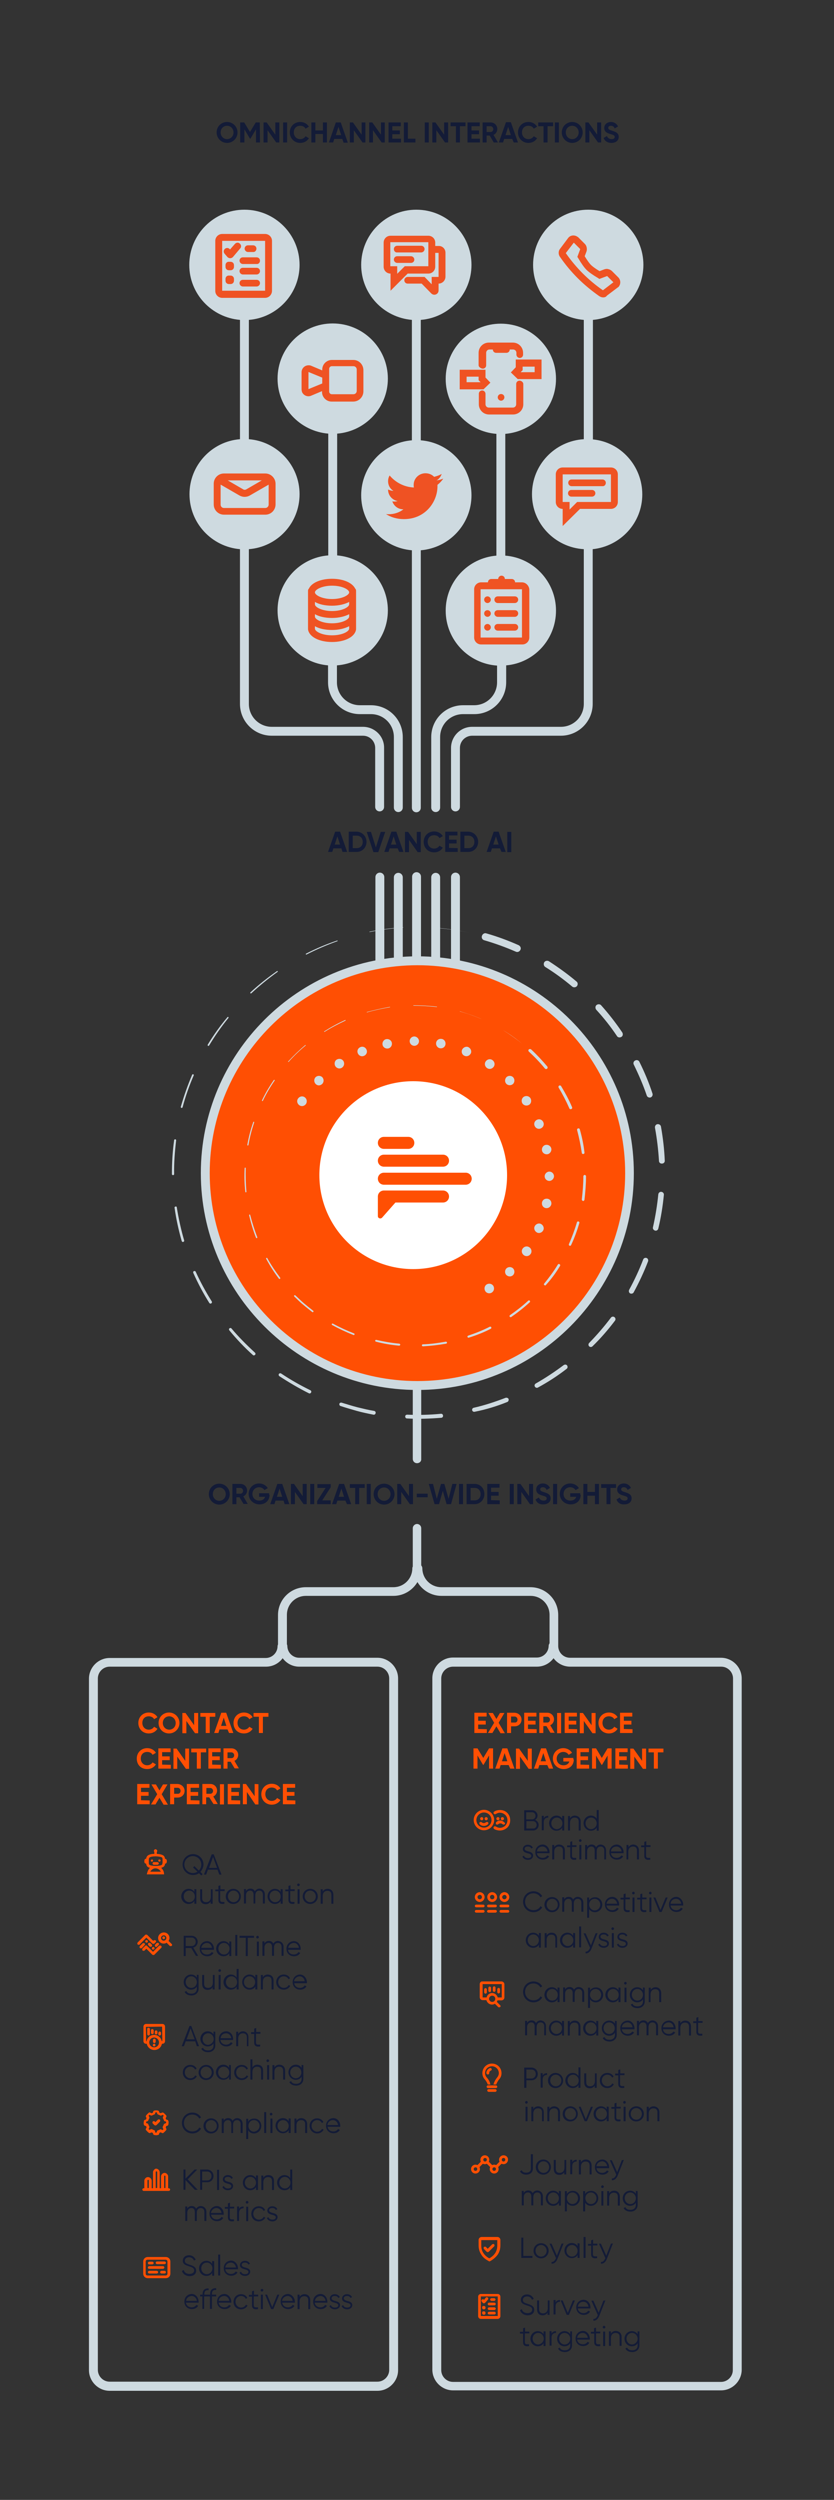 <?xml version="1.0" encoding="utf-8"?>
<!-- Generator: Adobe Illustrator 27.1.1, SVG Export Plug-In . SVG Version: 6.00 Build 0)  -->
<svg version="1.1" id="Layer_1" xmlns="http://www.w3.org/2000/svg" xmlns:xlink="http://www.w3.org/1999/xlink" x="0px" y="0px"
	 viewBox="0 0 375 1123" style="enable-background:new 0 0 375 1123;" xml:space="preserve">
<rect x="0" y="0" width="375" height="1123" fill="#333333" stroke="none"/>
<style type="text/css">
	.st0{fill:#CEDAE0;}
	.st1{fill:#EF5223;}
	.st2{fill:#EF5323;}
	.st3{fill-rule:evenodd;clip-rule:evenodd;fill:#EF5323;}
	.st4{fill-rule:evenodd;clip-rule:evenodd;fill:#EF5223;}
	.st5{fill:#FF4F03;}
	.st6{fill:#131B37;}
	.st7{fill-rule:evenodd;clip-rule:evenodd;fill:#FFFFFF;}
</style>
<path class="st0" d="M187.3,432.9c-1.1,0-2-0.9-2-2v-37.1c0-1.1,0.9-2,2-2s2,0.9,2,2v37.1C189.3,432,188.4,432.9,187.3,432.9z
	 M197.9,431.8v-37.7c0-1.1-0.9-2-2-2s-2,0.9-2,2v37.7c0,1.1,0.9,2,2,2S197.9,432.9,197.9,431.8z M181.1,431.8v-37.7c0-1.1-0.9-2-2-2
	s-2,0.9-2,2v37.7c0,1.1,0.9,2,2,2S181.1,432.9,181.1,431.8z M206.8,432.5V394c0-1.1-0.9-2-2-2s-2,0.9-2,2v38.5c0,1.1,0.9,2,2,2
	S206.8,433.6,206.8,432.5z M172.8,432.5V394c0-1.1-0.9-2-2-2s-2,0.9-2,2v38.5c0,1.1,0.9,2,2,2S172.8,433.6,172.8,432.5z"/>
<path class="st0" d="M208.2,320.8c-5.7,0-10.3,4.6-10.3,10.3v31.7c0,1.1-0.9,2-2,2s-2-0.9-2-2v-31.7c0-7.9,6.4-14.3,14.3-14.3h5
	c5.7,0,10.3-4.6,10.3-10.3V299c-12.9-0.9-23.1-11.6-23.1-24.7c0-13,10-23.6,22.8-24.7v-54.7c-12.7-1-22.8-11.7-22.8-24.7
	c0-13.7,11.1-24.8,24.8-24.8s24.8,11.1,24.8,24.8c0,13-10,23.6-22.8,24.7v54.7c12.7,1,22.8,11.7,22.8,24.7
	c0,12.9-9.8,23.5-22.4,24.6v7.6c0,7.9-6.4,14.3-14.3,14.3H208.2z M166.8,316.8h-5c-5.7,0-10.3-4.6-10.3-10.3v-7.6
	c12.8-1,22.9-11.6,22.9-24.7c0-13-10-23.6-22.8-24.7v-54.7c12.7-1,22.8-11.7,22.8-24.7c0-13.7-11.1-24.8-24.8-24.8
	s-24.8,11.1-24.8,24.8c0,13,10,23.6,22.8,24.7v54.7c-12.7,1-22.8,11.7-22.8,24.7s10,23.6,22.7,24.7v7.6c0,7.9,6.4,14.3,14.3,14.3h5
	c5.7,0,10.3,4.6,10.3,10.3v31.7c0,1.1,0.9,2,2,2s2-0.9,2-2v-31.7C181.1,323.2,174.7,316.8,166.8,316.8z M163.2,326.5h-41
	c-5.7,0-10.3-4.6-10.3-10.3v-69.5c12.8-1,22.8-11.7,22.8-24.7s-10.1-23.7-22.8-24.7v-53.6c12.7-1,22.8-11.7,22.8-24.7
	c0-13.7-11.1-24.8-24.8-24.8S85.1,105.3,85.1,119c0,13,10,23.6,22.8,24.7v53.6c-12.7,1-22.7,11.7-22.7,24.7s10,23.6,22.7,24.7v69.5
	c0,7.9,6.4,14.3,14.3,14.3h41c3.1,0,5.5,2.5,5.5,5.5v26.5c0,1.1,0.9,2,2,2s2-0.9,2-2V336C172.8,330.8,168.5,326.5,163.2,326.5z
	 M212,222.5c0-13-10-23.7-22.8-24.7v-54.1c12.7-1,22.8-11.7,22.8-24.7c0-13.7-11.1-24.8-24.8-24.8s-24.8,11.1-24.8,24.8
	c0,13,10,23.6,22.8,24.7v54.1c-12.7,1-22.8,11.7-22.8,24.7s10,23.6,22.8,24.7v115.7c0,1.1,0.9,2,2,2s2-0.9,2-2V247.2
	C202,246.1,212,235.5,212,222.5z M266.6,197.4v-53.7c12.7-1.1,22.7-11.7,22.7-24.7c0-13.7-11.1-24.8-24.8-24.8
	c-13.7,0-24.8,11.1-24.8,24.8c0,13,10.1,23.7,22.8,24.7v53.6c-13,0.8-23.3,11.5-23.3,24.7s10.3,23.9,23.3,24.7v69.5
	c0,5.7-4.6,10.3-10.3,10.3h-39.9c-5.3,0-9.5,4.3-9.5,9.5v26.5c0,1.1,0.9,2,2,2s2-0.9,2-2V336c0-3.1,2.5-5.5,5.5-5.5h39.9
	c7.9,0,14.3-6.4,14.3-14.3v-69.5c12.5-1.3,22.3-11.8,22.3-24.6S279.1,198.6,266.6,197.4z"/>
<path id="Group_00000074413805990419156560000015676629309362419084_" class="st1" d="M119.2,133.8H99.9c-1.7,0-3.1-1.4-3.1-3.1
	v-22.5c0-1.7,1.4-3.1,3.1-3.1h19.3c1.7,0,3.1,1.4,3.1,3.1v22.4C122.3,132.4,120.9,133.8,119.2,133.8z M99.9,108.2L99.9,108.2v22.4
	h19.3v-22.4H99.9z M115.3,111.7c0-0.9-0.7-1.5-1.5-1.5h-2.3c-0.9,0-1.5,0.7-1.5,1.5s0.7,1.5,1.5,1.5h2.3
	C114.6,113.3,115.3,112.6,115.3,111.7z M116.9,117.1c0-0.9-0.7-1.5-1.5-1.5h-6.2c-0.9,0-1.5,0.7-1.5,1.5s0.7,1.5,1.5,1.5h6.2
	C116.2,118.7,116.9,118,116.9,117.1z M116.9,121.8c0-0.9-0.7-1.5-1.5-1.5h-6.2c-0.9,0-1.5,0.7-1.5,1.5s0.7,1.5,1.5,1.5h6.2
	C116.2,123.3,116.9,122.6,116.9,121.8z M116.9,127.2c0-0.9-0.7-1.5-1.5-1.5h-6.2c-0.9,0-1.5,0.7-1.5,1.5s0.7,1.5,1.5,1.5h6.2
	C116.2,128.7,116.9,128,116.9,127.2z M103.5,116c0.4,0,0.9-0.2,1.2-0.5l3.3-3.9c0.6-0.6,0.5-1.6-0.2-2.2c-0.6-0.6-1.6-0.5-2.2,0.2
	l-2.2,2.5l-0.1-0.2c-0.6-0.6-1.5-0.7-2.2-0.1c-0.6,0.6-0.7,1.5-0.1,2.2l1.3,1.5C102.6,115.8,103.1,116,103.5,116L103.5,116z
	 M101.4,119.1v0.8c0,0.9,0.7,1.5,1.5,1.5h0.8c0.9,0,1.5-0.7,1.5-1.5v-0.8c0-0.9-0.7-1.5-1.5-1.5H103
	C102.1,117.5,101.4,118.2,101.4,119.1z M101.4,125.3v0.8c0,0.9,0.7,1.5,1.5,1.5h0.8c0.9,0,1.5-0.7,1.5-1.5v-0.8
	c0-0.9-0.7-1.5-1.5-1.5H103C102.1,123.7,101.4,124.4,101.4,125.3z"/>
<path id="Rectangle_00000122715709078925328220000016155692361223647887_" class="st2" d="M271.2,133.6c-0.6,0-1.2-0.2-1.8-0.6
	c-3.4-2.4-6.7-5.1-9.6-8s-5.6-6.1-8-9.6c-0.4-0.5-0.6-1.2-0.6-1.8c0-0.7,0.2-1.3,0.6-1.8l3.6-4.8c0.5-0.7,1.2-1.1,2-1.2
	s1.6,0.1,2.3,0.6l0.2,0.1l3.1,3.1c0.4,0.4,0.7,1,0.8,1.6c0.1,0.6,0.1,1.2-0.1,1.8l-0.8,2.1c1.4,2.3,2.3,3.4,2.8,3.9s1.7,1.5,3.9,2.8
	l2.1-0.8c0.6-0.2,1.2-0.3,1.8-0.1c0.6,0.1,1.1,0.4,1.6,0.8l2.9,2.9c0.6,0.6,0.9,1.4,0.9,2.2c0,0.8-0.3,1.6-0.9,2.2l-0.2,0.1
	l-4.9,3.7C272.5,133.4,271.9,133.6,271.2,133.6L271.2,133.6z M258,109l-3.6,4.7c2.3,3.3,4.9,6.4,7.6,9.1c2.8,2.8,5.9,5.4,9.1,7.6
	l4.7-3.6L273,124l-3.5,1.3l-0.6-0.4c-2.4-1.4-4.2-2.7-5.2-3.7s-2.3-2.8-3.7-5.2l-0.4-0.6l1.3-3.5L258,109z"/>
<path class="st2" d="M253,236.3v-7.7c-0.8,0-1.6-0.3-2.2-0.9c-0.6-0.6-0.9-1.4-0.9-2.2v-12.4c0-0.8,0.3-1.6,0.9-2.2
	c0.6-0.6,1.4-0.9,2.2-0.9h21.7c0.8,0,1.6,0.3,2.2,0.9c0.6,0.6,0.9,1.4,0.9,2.2v12.4c0,0.8-0.3,1.6-0.9,2.2c-0.6,0.6-1.4,0.9-2.2,0.9
	h-13.9L253,236.3z M253,213.1v12.4h3.1v3.4l3.4-3.4h15.2v-12.4H253z M272.4,216.9c0-0.9-0.7-1.5-1.5-1.5H257l0,0
	c-0.9,0-1.5,0.7-1.5,1.5s0.7,1.5,1.5,1.5h13.9l0,0C271.7,218.5,272.4,217.8,272.4,216.9z M267.7,221.6c0-0.9-0.7-1.5-1.5-1.5h-9.3
	c-0.9,0-1.5,0.7-1.5,1.5s0.7,1.5,1.5,1.5h9.3C267,223.1,267.7,222.4,267.7,221.6z"/>
<path class="st3" d="M220.5,171.9l-2.2-2.3v-3.5h-11.6v8.8h10.7L220.5,171.9z M209.8,171.8v-2.6h5.4v1.6l0.9,0.9h-6.3V171.8z
	 M231.9,161.5v3.5l-2.2,2.3l3.1,3h10.7v-8.8H231.9z M240.4,167.2h-6.3l0.9-0.9v-1.6h5.4L240.4,167.2L240.4,167.2z M235.3,172.5v9.1
	c0,2.6-2.1,4.6-4.6,4.6h-10.8c-2.6,0-4.6-2.1-4.6-4.6v-4.7c0-0.9,0.7-1.5,1.5-1.5s1.5,0.7,1.5,1.5v4.7c0,0.9,0.7,1.5,1.5,1.5h10.8
	c0.9,0,1.5-0.7,1.5-1.5v-9.1c0-0.9,0.7-1.5,1.5-1.5S235.3,171.7,235.3,172.5z M215.2,164.1v-5.6c0-2.6,2.1-4.6,4.6-4.6h10.8
	c2.6,0,4.6,2.1,4.6,4.6v0.8c0,0.9-0.7,1.5-1.5,1.5s-1.5-0.7-1.5-1.5v-0.8c0-0.9-0.7-1.5-1.5-1.5h-1.5c0,0.9-0.7,1.5-1.5,1.5h-4.6
	c-0.9,0-1.5-0.7-1.5-1.5h-1.5c-0.9,0-1.5,0.7-1.5,1.5v5.6c0,0.9-0.7,1.5-1.5,1.5S215.2,164.9,215.2,164.1z M225.3,177
	c0.9,0,1.5,0.7,1.5,1.5s-0.7,1.5-1.5,1.5s-1.5-0.7-1.5-1.5S224.4,177,225.3,177z"/>
<path class="st2" d="M177.1,111.9c0-0.9,0.7-1.5,1.5-1.5h10.8c0.9,0,1.5,0.7,1.5,1.5s-0.7,1.5-1.5,1.5h-10.8
	C177.8,113.5,177.1,112.8,177.1,111.9z M178.6,118.1h6.2c0.9,0,1.5-0.7,1.5-1.5s-0.7-1.5-1.5-1.5h-6.2c-0.9,0-1.5,0.7-1.5,1.5
	S177.8,118.1,178.6,118.1z M200.3,113.5v10.8c0,1.7-1.4,3.1-3.1,3.1l0,0v3.1c0,1.1-0.9,1.9-1.9,1.9c-0.5,0-1-0.2-1.4-0.6l-4.3-4.4
	h-6.3c-0.9,0-1.5-0.7-1.5-1.5s0.7-1.5,1.5-1.5h7.6l3.2,3.3v-3.3h3.1v-10.8h-1.5v6.2c0,0.8-0.3,1.6-0.9,2.2c-0.6,0.6-1.4,0.9-2.2,0.9
	h-9.3l-7.7,7.7v-7.7c-0.8,0-1.6-0.3-2.2-0.9c-0.6-0.6-0.9-1.4-0.9-2.2V109c0-0.8,0.3-1.6,0.9-2.2c0.6-0.6,1.4-0.9,2.2-0.9h17
	c0.8,0,1.6,0.3,2.2,0.9c0.6,0.6,0.9,1.4,0.9,2.2v1.5h1.5C198.9,110.4,200.3,111.8,200.3,113.5z M192.5,108.8h-17v10.8h3.1v3.4
	l3.4-3.4h10.6v-10.8H192.5z"/>
<path class="st2" d="M119.3,212.7h-18.6c-2.6,0-4.6,2.1-4.6,4.6v9.3c0,2.6,2.1,4.6,4.6,4.6h18.6c2.6,0,4.6-2.1,4.6-4.6v-9.3
	C123.9,214.8,121.8,212.7,119.3,212.7z M117.7,215.8l-6.9,4c-0.5,0.3-1.1,0.3-1.5,0l-6.9-4H117.7z M119.3,228.2h-18.6
	c-0.9,0-1.5-0.7-1.5-1.5v-9l8.5,4.9c0.7,0.4,1.5,0.6,2.3,0.6s1.6-0.2,2.3-0.6l8.5-4.9v9C120.8,227.5,120.1,228.2,119.3,228.2z"/>
<path class="st3" d="M234.7,261.6h-3.1c0-0.9-0.7-1.5-1.5-1.5H227c0-0.9-0.7-1.5-1.5-1.5s-1.5,0.7-1.5,1.5h-3.1
	c-0.9,0-1.5,0.7-1.5,1.5h-3.1c-1.7,0-3.1,1.4-3.1,3.1v21.7c0,1.7,1.4,3.1,3.1,3.1h18.6c1.7,0,3.1-1.4,3.1-3.1v-21.7
	C237.8,263,236.4,261.6,234.7,261.6z M234.7,286.4h-18.6v-21.7l0,0h18.6V286.4z M222.3,269.4c0-0.9,0.7-1.5,1.5-1.5h7.7
	c0.9,0,1.5,0.7,1.5,1.5s-0.7,1.5-1.5,1.5h-7.7C223,270.9,222.3,270.2,222.3,269.4z M222.3,275.6c0-0.9,0.7-1.5,1.5-1.5h7.7
	c0.9,0,1.5,0.7,1.5,1.5s-0.7,1.5-1.5,1.5h-7.7C223,277.1,222.3,276.4,222.3,275.6z M222.3,281.8c0-0.9,0.7-1.5,1.5-1.5h7.7
	c0.9,0,1.5,0.7,1.5,1.5s-0.7,1.5-1.5,1.5h-7.7C223,283.3,222.3,282.6,222.3,281.8z M217.7,269.4c0-0.9,0.7-1.5,1.5-1.5
	s1.5,0.7,1.5,1.5s-0.7,1.5-1.5,1.5S217.7,270.2,217.7,269.4z M217.7,275.6c0-0.9,0.7-1.5,1.5-1.5s1.5,0.7,1.5,1.5s-0.7,1.5-1.5,1.5
	S217.7,276.4,217.7,275.6z M217.7,281.8c0-0.9,0.7-1.5,1.5-1.5s1.5,0.7,1.5,1.5s-0.7,1.5-1.5,1.5S217.7,282.6,217.7,281.8z"/>
<path class="st2" d="M158.9,161.7h-9.7c-2.3,0-4.3,1.9-4.3,4.3v0.4l-5-2.1c-0.4-0.2-0.8-0.2-1.2-0.2c-1.7,0-3.1,1.4-3.1,3.1v7.7
	c0,0.4,0.1,0.8,0.2,1.2c0.7,1.6,2.5,2.3,4,1.7l5-2.1v0.4c0,2.3,1.9,4.3,4.3,4.3h9.7c2.6,0,4.6-2.1,4.6-4.6v-9.3
	C163.5,163.8,161.4,161.7,158.9,161.7z M144.8,172.3l-6.1,2.5v-7.7l6.1,2.5h0.1v2.6C144.9,172.3,144.9,172.3,144.8,172.3z
	 M160.4,175.6c0,0.9-0.7,1.5-1.5,1.5h-9.7c-0.6,0-1.2-0.5-1.2-1.2v-0.4v-1.2v-7v-1.2v-0.4c0-0.6,0.5-1.2,1.2-1.2h9.7
	c0.9,0,1.5,0.7,1.5,1.5V175.6z"/>
<path class="st2" d="M159.7,264.4c-1.3-2.6-5.3-4.4-10.4-4.4s-9.2,1.8-10.4,4.4c-0.3,0.3-0.4,0.6-0.4,1v17c0,0.1,0,0.2,0,0.3
	c0.4,3.3,4.9,5.7,10.8,5.7s10.4-2.4,10.8-5.7c0-0.1,0-0.2,0-0.3v-17C160.1,265,160,264.7,159.7,264.4z M157,277c0,1.2-3.1,3-7.7,3
	s-7.7-1.8-7.7-3v-1.1c1.9,1.1,4.6,1.7,7.7,1.7s5.8-0.7,7.7-1.7V277z M157,271.5c0,1.2-3.1,3-7.7,3s-7.7-1.8-7.7-3v-1.1
	c1.9,1.1,4.6,1.7,7.7,1.7s5.8-0.7,7.7-1.7V271.5z M149.3,263.1c4.7,0,7.7,1.8,7.7,3s-3.1,3-7.7,3s-7.7-1.8-7.7-3
	S144.7,263.1,149.3,263.1z M149.3,285.4c-4.7,0-7.7-1.8-7.7-3v-1.1c1.9,1.1,4.6,1.7,7.7,1.7s5.8-0.7,7.7-1.7v1.1
	C157,283.6,154,285.4,149.3,285.4z"/>
<path id="Fill-1_00000094585543918434406810000003662066708943568304_" class="st4" d="M199.3,215c-1,0.4-2,0.7-3,0.8
	c1.1-0.6,1.9-1.7,2.3-2.9c-1,0.6-2.2,1-3.4,1.3c-1-1-2.3-1.6-3.9-1.6c-2.9,0-5.3,2.3-5.3,5.2c0,0.4,0,0.8,0.1,1.2
	c-4.4-0.2-8.3-2.3-10.9-5.4c-0.5,0.8-0.7,1.7-0.7,2.6c0,1.8,0.9,3.4,2.4,4.3c-0.9,0-1.7-0.3-2.4-0.6c0,0,0,0,0,0.1
	c0,2.5,1.8,4.6,4.3,5.1c-0.4,0.1-0.9,0.2-1.4,0.2c-0.3,0-0.7,0-1-0.1c0.7,2.1,2.6,3.6,5,3.6c-1.8,1.4-4.1,2.2-6.6,2.2
	c-0.4,0-0.9,0-1.3-0.1c2.3,1.5,5.1,2.3,8.1,2.3c9.8,0,15.1-7.9,15.1-14.7c0-0.2,0-0.4,0-0.7C197.7,217,198.6,216.1,199.3,215"/>
<path class="st0" d="M187.5,657.3c-1.1,0-1.9-0.9-1.9-1.9v-33c0-1.1,0.9-1.9,1.9-1.9s1.9,0.9,1.9,1.9v33
	C189.5,656.5,188.6,657.3,187.5,657.3z"/>
<circle class="st5" cx="187.7" cy="527" r="95.4"/>
<path class="st5" d="M62.2,774c0-2.7,2-4.7,4.7-4.7c1.7,0,3.1,0.8,3.9,2.1l-1.5,0.9c-0.4-0.8-1.3-1.3-2.4-1.3c-1.8,0-2.9,1.2-2.9,3
	c0,1.7,1.2,3,2.9,3c1,0,1.9-0.5,2.4-1.3l1.5,0.9c-0.8,1.3-2.2,2.1-3.9,2.1C64.2,778.7,62.2,776.7,62.2,774z M71.3,774
	c0-2.7,2.1-4.7,4.7-4.7s4.7,2.1,4.7,4.7c0,2.6-2.1,4.7-4.7,4.7S71.3,776.7,71.3,774z M79,774c0-1.7-1.3-3-2.9-3s-2.9,1.2-2.9,3
	c0,1.7,1.3,3,2.9,3S79,775.8,79,774z M89.1,769.5v9.1h-1.4l-3.9-5.5v5.5H82v-9.1h1.4l3.9,5.5v-5.5H89.1z M96.7,771.2h-2.4v7.3h-1.8
	v-7.3h-2.4v-1.7h6.7v1.7H96.7z M102.3,776.9h-3.6l-0.5,1.6h-1.9l3.2-9.1h2.2l3.2,9.1H103L102.3,776.9z M101.8,775.3l-1.2-3.7
	l-1.2,3.7H101.8z M105,774c0-2.7,2-4.7,4.7-4.7c1.7,0,3.1,0.8,3.9,2.1l-1.5,0.9c-0.4-0.8-1.3-1.3-2.4-1.3c-1.8,0-2.9,1.2-2.9,3
	c0,1.7,1.2,3,2.9,3c1,0,1.9-0.5,2.4-1.3l1.5,0.9c-0.8,1.3-2.2,2.1-3.9,2.1C106.8,778.7,105,776.7,105,774z M120.6,771.2h-2.4v7.3
	h-1.8v-7.3H114v-1.7h6.7v1.7H120.6z M61.5,790c0-2.7,2-4.7,4.7-4.7c1.7,0,3.1,0.8,3.9,2.1l-1.5,0.9c-0.4-0.8-1.3-1.3-2.4-1.3
	c-1.8,0-2.9,1.2-2.9,3c0,1.7,1.2,3,2.9,3c1,0,1.9-0.5,2.4-1.3l1.5,0.9c-0.8,1.3-2.2,2.1-3.9,2.1C63.3,794.7,61.5,792.7,61.5,790z
	 M76.8,792.8v1.7h-5.6v-9.1h5.5v1.7h-3.8v1.9h3.4v1.7h-3.4v2L76.8,792.8L76.8,792.8z M85,785.5v9.1h-1.4l-3.9-5.5v5.5H78v-9.1h1.4
	l3.9,5.5v-5.5H85z M92.7,787.2h-2.4v7.3h-1.8v-7.3H86v-1.7h6.7V787.2z M99.3,792.8v1.7h-5.6v-9.1h5.5v1.7h-3.8v1.9h3.4v1.7h-3.4v2
	L99.3,792.8L99.3,792.8z M103.7,791.4h-1.4v3.1h-1.8v-9.1h3.6c1.7,0,3,1.3,3,3c0,1.1-0.7,2.2-1.7,2.6l2,3.4h-1.9L103.7,791.4z
	 M102.3,789.8h1.8c0.7,0,1.2-0.6,1.2-1.3s-0.6-1.3-1.2-1.3h-1.8V789.8z M67.3,808.8v1.7h-5.6v-9.1h5.5v1.7h-3.8v1.9h3.4v1.7h-3.4v2
	L67.3,808.8L67.3,808.8z M73.5,810.6l-1.8-3l-1.8,3h-2l2.8-4.6l-2.6-4.4h2l1.6,2.7l1.6-2.7h2l-2.6,4.4l2.8,4.7h-2V810.6z M83,804.5
	c0,1.7-1.3,3-3.1,3h-1.6v3h-1.8v-9.1h3.4C81.6,801.5,83,802.8,83,804.5z M81.2,804.5c0-0.8-0.6-1.4-1.3-1.4h-1.6v2.7h1.6
	C80.6,805.9,81.2,805.3,81.2,804.5z M89.7,808.8v1.7H84v-9.1h5.5v1.7h-3.8v1.9h3.4v1.7h-3.4v2L89.7,808.8L89.7,808.8z M94.1,807.4
	h-1.4v3.1H91v-9.1h3.6c1.7,0,3,1.3,3,3c0,1.1-0.7,2.2-1.7,2.6l2,3.4H96L94.1,807.4z M92.8,805.8h1.8c0.7,0,1.2-0.6,1.2-1.3
	s-0.6-1.3-1.2-1.3h-1.8V805.8z M100.7,801.5v9.1h-1.8v-9.1H100.7z M108,808.8v1.7h-5.6v-9.1h5.5v1.7H104v1.9h3.4v1.7h-3.4v2
	L108,808.8L108,808.8z M116.2,801.5v9.1h-1.4L111,805v5.5h-1.8v-9.1h1.4l3.9,5.5v-5.5L116.2,801.5L116.2,801.5z M117.5,806
	c0-2.7,2-4.7,4.7-4.7c1.7,0,3.1,0.8,3.9,2.1l-1.5,0.9c-0.4-0.8-1.3-1.3-2.4-1.3c-1.8,0-2.9,1.2-2.9,3c0,1.7,1.2,3,2.9,3
	c1,0,1.9-0.5,2.4-1.3l1.5,0.9c-0.8,1.3-2.2,2.1-3.9,2.1C119.5,810.7,117.5,808.7,117.5,806z M132.8,808.8v1.7h-5.6v-9.1h5.5v1.7H129
	v1.9h3.4v1.7H129v2L132.8,808.8L132.8,808.8z"/>
<path class="st6" d="M97.4,59.5c0-2.7,2.1-4.7,4.7-4.7s4.7,2.1,4.7,4.7c0,2.6-2.1,4.7-4.7,4.7S97.4,62.1,97.4,59.5z M105,59.5
	c0-1.7-1.3-3-2.9-3s-2.9,1.2-2.9,3c0,1.7,1.3,3,2.9,3S105,61.2,105,59.5z M116.9,64h-1.8v-5.9l-2.5,4.2h-0.2l-2.5-4.2V64H108v-9h1.8
	l2.6,4.3L115,55h1.8L116.9,64L116.9,64z M125.6,55v9h-1.4l-3.9-5.5V64h-1.8v-9h1.4l3.9,5.5V55H125.6z M129.1,55v9h-1.8v-9H129.1z
	 M130.3,59.5c0-2.7,2-4.7,4.7-4.7c1.7,0,3.1,0.8,3.9,2.1l-1.5,0.9c-0.4-0.8-1.3-1.3-2.4-1.3c-1.8,0-2.9,1.2-2.9,3c0,1.7,1.2,3,2.9,3
	c1,0,1.9-0.5,2.4-1.3l1.5,0.9c-0.8,1.3-2.2,2.1-3.9,2.1C132.3,64.2,130.3,62.1,130.3,59.5z M147,55v9h-1.8v-3.8h-3.4V64H140v-9h1.8
	v3.6h3.4V55H147z M153.9,62.4h-3.6l-0.5,1.6h-1.9l3.1-9h2.2l3.2,9.1h-1.9L153.9,62.4z M153.4,60.7l-1.2-3.7l-1.2,3.7H153.4z
	 M164.3,55v9H163l-3.9-5.5V64h-1.8v-9h1.4l3.9,5.5V55H164.3z M173,55v9h-1.4l-3.9-5.5V64H166v-9h1.4l3.9,5.5V55H173z M180.3,62.3V64
	h-5.6v-9h5.5v1.7h-3.8v1.9h3.4v1.7h-3.4v2C176.4,62.3,180.3,62.3,180.3,62.3z M186.8,62.3V64h-5.2v-9h1.8v7.3H186.8z M192.8,55v9
	H191v-9H192.8z M201.5,55v9h-1.4l-3.9-5.5V64h-1.8v-9h1.4l3.9,5.5V55H201.5z M209.2,56.7h-2.4V64H205v-7.3h-2.4V55h6.7v1.7H209.2z
	 M215.8,62.3V64h-5.6v-9h5.5v1.7H212v1.9h3.4v1.7H212v2C212,62.3,215.8,62.3,215.8,62.3z M220.2,60.9h-1.4V64H217v-9h3.6
	c1.7,0,3,1.3,3,3c0,1.1-0.7,2.2-1.7,2.6l2,3.4H222L220.2,60.9z M218.8,59.3h1.8c0.7,0,1.2-0.6,1.2-1.3s-0.6-1.3-1.2-1.3h-1.8V59.3z
	 M230.3,62.4h-3.6l-0.5,1.6h-1.9l3.2-9.1h2.2l3.2,9.1H231L230.3,62.4z M229.7,60.7l-1.2-3.7l-1.2,3.7H229.7z M232.9,59.5
	c0-2.7,2-4.7,4.7-4.7c1.7,0,3.1,0.8,3.9,2.1l-1.5,0.9c-0.4-0.8-1.3-1.3-2.4-1.3c-1.8,0-2.9,1.2-2.9,3c0,1.7,1.2,3,2.9,3
	c1,0,1.9-0.5,2.4-1.3l1.5,0.9c-0.8,1.3-2.2,2.1-3.9,2.1C234.9,64.2,232.9,62.1,232.9,59.5z M248.6,56.7h-2.4V64h-1.8v-7.3H242V55
	h6.7v1.7H248.6z M251.3,55v9h-1.8v-9H251.3z M252.6,59.5c0-2.7,2.1-4.7,4.7-4.7s4.7,2.1,4.7,4.7c0,2.6-2.1,4.7-4.7,4.7
	S252.6,62.1,252.6,59.5z M260.2,59.5c0-1.7-1.3-3-2.9-3s-2.9,1.2-2.9,3c0,1.7,1.3,3,2.9,3C258.9,62.5,260.2,61.2,260.2,59.5z
	 M270.3,55v9h-1.4l-3.9-5.5V64h-1.8v-9h1.4l3.9,5.5V55H270.3z M271.4,62l1.5-0.9c0.3,0.8,1,1.4,2.1,1.4s1.4-0.5,1.4-1
	c0-0.7-0.6-0.9-2-1.3c-1.4-0.4-2.7-1-2.7-2.7s1.4-2.7,3-2.7c1.5,0,2.6,0.8,3.2,2l-1.5,0.9c-0.3-0.7-0.8-1.2-1.7-1.2
	c-0.8,0-1.2,0.4-1.2,0.9c0,0.6,0.3,0.9,1.7,1.3c1.4,0.5,3,0.9,3,2.8c0,1.7-1.4,2.7-3.3,2.7C273.1,64.2,271.9,63.3,271.4,62z"/>
<path class="st6" d="M153.5,381.1h-3.6l-0.5,1.6h-1.9l3.2-9.1h2.2l3.2,9.1H154L153.5,381.1z M152.9,379.4l-1.2-3.7l-1.2,3.7H152.9z
	 M164.8,378.2c0,2.5-1.9,4.5-4.4,4.5h-3.6v-9.1h3.6C162.9,373.7,164.8,375.7,164.8,378.2z M163.1,378.2c0-1.7-1.1-2.8-2.7-2.8h-1.8
	v5.6h1.8C162,381,163.1,379.9,163.1,378.2z M164.9,373.7h1.9l2.2,7l2.2-7h2l-3.1,9.1h-2.2L164.9,373.7z M178.8,381.1h-3.6l-0.5,1.6
	h-1.9l3.2-9.1h2.2l3.2,9.1h-1.9L178.8,381.1z M178.2,379.4l-1.2-3.7l-1.2,3.7H178.2z M189.2,373.7v9.1h-1.4l-3.9-5.5v5.5h-1.8v-9.1
	h1.4l3.9,5.5v-5.5H189.2z M190.5,378.2c0-2.7,2-4.7,4.7-4.7c1.7,0,3.1,0.8,3.9,2.1l-1.5,0.9c-0.4-0.8-1.3-1.3-2.4-1.3
	c-1.8,0-2.9,1.2-2.9,3c0,1.7,1.2,3,2.9,3c1,0,1.9-0.5,2.4-1.3l1.5,0.9c-0.8,1.3-2.2,2.1-3.9,2.1
	C192.4,382.9,190.5,380.8,190.5,378.2z M205.8,381v1.7h-5.6v-9.1h5.5v1.7h-3.8v1.9h3.4v1.7h-3.4v2L205.8,381L205.8,381z M215,378.2
	c0,2.5-1.9,4.5-4.4,4.5H207v-9.1h3.6C213.1,373.7,215,375.7,215,378.2z M213.3,378.2c0-1.7-1.1-2.8-2.7-2.8h-1.8v5.6h1.8
	C212.2,381,213.3,379.9,213.3,378.2z M224.8,381.1h-3.6l-0.5,1.6h-1.9l3.2-9.1h2.2l3.2,9.1h-1.9L224.8,381.1z M224.2,379.4l-1.2-3.7
	l-1.2,3.7H224.2z M229.9,373.7v9.1h-1.8v-9.1H229.9z"/>
<path class="st6" d="M93.9,671.2c0-2.7,2.1-4.7,4.7-4.7s4.7,2.1,4.7,4.7c0,2.6-2.1,4.7-4.7,4.7S93.9,673.8,93.9,671.2z M101.5,671.2
	c0-1.7-1.3-3-2.9-3s-2.9,1.2-2.9,3c0,1.7,1.3,3,2.9,3S101.5,672.9,101.5,671.2z M107.7,672.6h-1.4v3.1h-1.8v-9.1h3.6
	c1.7,0,3,1.3,3,3c0,1.1-0.7,2.2-1.7,2.6l2,3.4h-1.9L107.7,672.6z M106.3,671h1.8c0.7,0,1.2-0.6,1.2-1.3s-0.6-1.3-1.2-1.3h-1.8V671z
	 M121.2,671.5c0,2.6-1.9,4.3-4.5,4.3c-2.8,0-4.9-2.1-4.9-4.7c0-2.6,2-4.7,4.7-4.7c1.7,0,3.2,0.9,3.9,2.1l-1.5,0.9
	c-0.4-0.7-1.3-1.3-2.4-1.3c-1.7,0-3,1.3-3,3s1.2,3,3.1,3c1.4,0,2.3-0.7,2.6-1.7h-2.7v-1.6h4.5v0.7H121.2z M127.5,674.1h-3.6
	l-0.5,1.6h-1.9l3.2-9.1h2.2l3.2,9.1H128L127.5,674.1z M126.9,672.4l-1.2-3.7l-1.2,3.7H126.9z M137.9,666.6v9.1h-1.4l-3.9-5.5v5.5
	h-1.8v-9.1h1.4l3.9,5.5v-5.5H137.9z M141.3,666.6v9.1h-1.8v-9.1H141.3z M148.7,674v1.7h-6.1v-1.4l3.8-5.9h-3.7v-1.7h6v1.4l-3.8,5.9
	H148.7z M155.3,674.1h-3.6l-0.5,1.6h-1.9l3.2-9.1h2.2l3.2,9.1H156L155.3,674.1z M154.7,672.4l-1.2-3.7l-1.2,3.7H154.7z M163.9,668.4
	h-2.4v7.3h-1.8v-7.3h-2.4v-1.7h6.7v1.7H163.9z M166.7,666.6v9.1h-1.8v-9.1H166.7z M168,671.2c0-2.7,2.1-4.7,4.7-4.7s4.7,2.1,4.7,4.7
	c0,2.6-2.1,4.7-4.7,4.7S168,673.8,168,671.2z M175.6,671.2c0-1.7-1.3-3-2.9-3s-2.9,1.2-2.9,3c0,1.7,1.3,3,2.9,3
	S175.6,672.9,175.6,671.2z M185.7,666.6v9.1h-1.4l-3.9-5.5v5.5h-1.8v-9.1h1.4l3.9,5.5v-5.5H185.7z M187.4,671h4.9v1.6h-4.9V671z
	 M192.8,666.6h1.9l1.7,6.7l1.9-6.7h1.5l1.9,6.7l1.7-6.7h1.9l-2.5,9.1h-2l-1.7-6l-1.7,6h-2L192.8,666.6z M208.2,666.6v9.1h-1.8v-9.1
	H208.2z M217.8,671.2c0,2.5-1.9,4.5-4.4,4.5h-3.6v-9.1h3.6C216,666.6,217.8,668.6,217.8,671.2z M216.1,671.2c0-1.7-1.1-2.8-2.7-2.8
	h-1.8v5.6h1.8C215.1,674,216.1,672.8,216.1,671.2z M224.7,674v1.7h-5.6v-9.1h5.5v1.7h-3.8v1.9h3.4v1.7h-3.4v2L224.7,674L224.7,674z
	 M231,666.6v9.1h-1.8v-9.1H231z M239.7,666.6v9.1h-1.4l-3.9-5.5v5.5h-1.8v-9.1h1.4l3.9,5.5v-5.5H239.7z M240.8,673.6l1.5-0.9
	c0.3,0.8,1,1.4,2.1,1.4s1.4-0.5,1.4-1c0-0.7-0.6-0.9-2-1.3c-1.4-0.4-2.7-1-2.7-2.7s1.4-2.7,3-2.7c1.5,0,2.6,0.8,3.2,2l-1.5,0.9
	c-0.3-0.7-0.8-1.2-1.7-1.2c-0.8,0-1.2,0.4-1.2,0.9c0,0.6,0.3,0.9,1.7,1.3c1.4,0.5,3,0.9,3,2.8c0,1.7-1.4,2.7-3.3,2.7
	C242.5,675.9,241.3,675,240.8,673.6z M250.5,666.6v9.1h-1.8v-9.1H250.5z M261.1,671.5c0,2.6-1.9,4.3-4.5,4.3c-2.8,0-4.9-2.1-4.9-4.7
	c0-2.6,2-4.7,4.7-4.7c1.7,0,3.2,0.9,3.9,2.1l-1.5,0.9c-0.4-0.7-1.3-1.3-2.4-1.3c-1.7,0-3,1.3-3,3s1.2,3,3.1,3c1.4,0,2.3-0.7,2.6-1.7
	h-2.7v-1.6h4.5v0.7H261.1z M269.3,666.6v9.1h-1.8v-3.8h-3.4v3.8h-1.8v-9.1h1.8v3.6h3.4v-3.6H269.3z M276.9,668.4h-2.4v7.3h-1.8v-7.3
	h-2.4v-1.7h6.7v1.7H276.9z M277.2,673.6l1.5-0.9c0.3,0.8,1,1.4,2.1,1.4s1.4-0.5,1.4-1c0-0.7-0.6-0.9-2-1.3c-1.4-0.4-2.7-1-2.7-2.7
	s1.4-2.7,3-2.7c1.5,0,2.6,0.8,3.2,2l-1.5,0.9c-0.3-0.7-0.8-1.2-1.7-1.2c-0.8,0-1.2,0.4-1.2,0.9c0,0.6,0.3,0.9,1.7,1.3
	c1.4,0.5,3,0.9,3,2.8c0,1.7-1.4,2.7-3.3,2.7C278.9,675.9,277.7,675,277.2,673.6z"/>
<path class="st6" d="M90.1,840.9l1,1l-0.6,0.6l-1-1c-0.8,0.5-1.7,0.8-2.7,0.8c-2.6,0-4.7-2.1-4.7-4.7s2.1-4.7,4.7-4.7
	s4.7,2.1,4.7,4.7C91.5,838.9,90.8,840.1,90.1,840.9z M88.8,840.8l-2-1.9l0.6-0.6l2,2c0.7-0.7,1.1-1.6,1.1-2.7c0-2.1-1.7-3.8-3.8-3.8
	s-3.8,1.7-3.8,3.8s1.7,3.8,3.8,3.8C87.5,841.4,88.2,841.2,88.8,840.8z M97.8,839.9h-4.3l-0.8,2.2h-1l3.5-9.1h0.9l3.5,9.1h-1
	L97.8,839.9z M97.6,839.1l-1.8-4.9l-1.8,4.9H97.6z M88.3,848.7v6.5h-0.9v-1.3c-0.5,0.9-1.5,1.4-2.6,1.4c-1.8,0-3.3-1.5-3.3-3.4
	s1.5-3.4,3.3-3.4c1.2,0,2.1,0.6,2.6,1.4v-1.3L88.3,848.7L88.3,848.7z M87.6,851.9c0-1.4-1.1-2.6-2.5-2.6s-2.5,1.1-2.5,2.6
	c0,1.4,1.1,2.6,2.5,2.6S87.6,853.4,87.6,851.9z M95.6,848.7v6.5h-0.9v-1c-0.5,0.8-1.3,1.2-2.2,1.2c-1.6,0-2.5-1-2.5-2.7v-4h0.9v4
	c0,1.2,0.6,1.8,1.8,1.8c1.1,0,2.1-0.7,2.1-2.4v-3.4L95.6,848.7L95.6,848.7z M99,849.5v3.9c0,1.1,0.6,1,1.9,1v0.8
	c-1.7,0.3-2.7-0.2-2.7-1.7v-3.9h-1.4v-0.8h1.4v-1.6l0.9-0.3v1.8h1.9v0.8H99z M101.5,851.9c0-1.9,1.5-3.4,3.4-3.4s3.4,1.5,3.4,3.4
	s-1.5,3.4-3.4,3.4C103,855.3,101.5,853.8,101.5,851.9z M107.5,851.9c0-1.4-1.1-2.6-2.5-2.6s-2.5,1.1-2.5,2.6c0,1.4,1.1,2.6,2.5,2.6
	S107.5,853.4,107.5,851.9z M119.1,851.1v4h-0.9v-4c0-1.2-0.7-1.8-1.6-1.8c-1,0-1.8,0.6-1.8,2.2v3.6H114v-4c0-1.2-0.6-1.8-1.5-1.8
	s-1.9,0.6-1.9,2.2v3.6h-0.9v-6.5h0.9v0.9c0.5-0.8,1.2-1.1,2-1.1c0.9,0,1.6,0.4,2,1.2c0.5-0.8,1.3-1.2,2.1-1.2
	C118.1,848.5,119.1,849.5,119.1,851.1z M127.1,848.7v6.5h-0.9v-1.3c-0.5,0.9-1.5,1.4-2.6,1.4c-1.8,0-3.3-1.5-3.3-3.4
	s1.5-3.4,3.3-3.4c1.2,0,2.1,0.6,2.6,1.4v-1.3L127.1,848.7L127.1,848.7z M126.2,851.9c0-1.4-1.1-2.6-2.5-2.6s-2.5,1.1-2.5,2.6
	c0,1.4,1.1,2.6,2.5,2.6C125.2,854.5,126.2,853.4,126.2,851.9z M130.5,849.5v3.9c0,1.1,0.6,1,1.9,1v0.8c-1.7,0.3-2.7-0.2-2.7-1.7
	v-3.9h-1.4v-0.8h1.4v-1.6l0.9-0.3v1.8h1.9v0.8H130.5z M133.8,848.7h0.9v6.5h-0.9V848.7z M133.6,846.7c0-0.3,0.3-0.6,0.6-0.6
	s0.6,0.3,0.6,0.6s-0.3,0.6-0.6,0.6S133.6,847,133.6,846.7z M136.1,851.9c0-1.9,1.5-3.4,3.4-3.4s3.4,1.5,3.4,3.4s-1.5,3.4-3.4,3.4
	C137.6,855.3,136.1,853.8,136.1,851.9z M142,851.9c0-1.4-1.1-2.6-2.5-2.6s-2.5,1.1-2.5,2.6c0,1.4,1.1,2.6,2.5,2.6
	S142,853.4,142,851.9z M149.9,851.2v4H149v-4c0-1.2-0.6-1.8-1.8-1.8c-1.1,0-2.1,0.7-2.1,2.4v3.4h-0.9v-6.5h0.9v1
	c0.5-0.8,1.3-1.2,2.2-1.2C148.9,848.5,149.9,849.6,149.9,851.2z M86,875.1h-2.5v3.6h-0.9v-9.1h3.6c1.5,0,2.7,1.2,2.7,2.7
	c0,1.2-0.8,2.3-2,2.6l2.2,3.7h-1L86,875.1z M83.5,874.2h2.7c1,0,1.8-0.8,1.8-1.9c0-1-0.8-1.9-1.8-1.9h-2.7V874.2z M96.2,875.5
	c0,0.1,0,0.3,0,0.4h-5.7c0.2,1.3,1.2,2.1,2.6,2.1c1,0,1.7-0.5,2.1-1.1l0.8,0.4c-0.5,0.9-1.5,1.5-2.8,1.5c-2,0-3.4-1.4-3.4-3.4
	c0-1.9,1.4-3.4,3.4-3.4C95,872.1,96.2,873.7,96.2,875.5z M90.5,875h4.8c-0.2-1.4-1.2-2.2-2.3-2.2C91.7,872.9,90.7,873.8,90.5,875z
	 M104,872.2v6.5h-0.9v-1.3c-0.5,0.9-1.5,1.4-2.6,1.4c-1.8,0-3.3-1.5-3.3-3.4s1.5-3.4,3.3-3.4c1.2,0,2.1,0.6,2.6,1.4v-1.3L104,872.2
	L104,872.2z M103.2,875.4c0-1.4-1.1-2.6-2.5-2.6s-2.5,1.1-2.5,2.6c0,1.4,1.1,2.6,2.5,2.6S103.2,876.9,103.2,875.4z M105.8,869.2h0.9
	v9.4h-0.9L105.8,869.2L105.8,869.2z M114.2,870.5h-2.8v8.2h-0.9v-8.2h-2.8v-0.9h6.5L114.2,870.5L114.2,870.5z M115.5,872.2h0.9v6.5
	h-0.9V872.2z M115.2,870.2c0-0.3,0.3-0.6,0.6-0.6s0.6,0.3,0.6,0.6s-0.3,0.6-0.6,0.6S115.2,870.6,115.2,870.2z M127.5,874.6v4h-0.9
	v-4c0-1.2-0.7-1.8-1.6-1.8c-1,0-1.8,0.6-1.8,2.2v3.6h-0.9v-4c0-1.2-0.6-1.8-1.5-1.8s-1.9,0.6-1.9,2.2v3.6H118v-6.5h0.9v0.9
	c0.5-0.8,1.2-1.1,2-1.1c0.9,0,1.6,0.4,2,1.2c0.5-0.8,1.3-1.2,2.1-1.2C126.5,872.1,127.5,873,127.5,874.6z M135.2,875.5
	c0,0.1,0,0.3,0,0.4h-5.7c0.2,1.3,1.2,2.1,2.6,2.1c1,0,1.7-0.5,2.1-1.1l0.8,0.4c-0.5,0.9-1.5,1.5-2.8,1.5c-2,0-3.4-1.4-3.4-3.4
	c0-1.9,1.4-3.4,3.4-3.4C134.1,872.1,135.2,873.7,135.2,875.5z M129.6,875h4.8c-0.2-1.4-1.2-2.2-2.3-2.2
	C130.7,872.9,129.8,873.8,129.6,875z M89.3,887.2v6.2c0,2-1.6,3-3.2,3c-1.5,0-2.6-0.6-3.1-1.6l0.8-0.4c0.3,0.7,0.9,1.2,2.3,1.2
	c1.5,0,2.4-0.9,2.4-2.2v-1c-0.5,0.9-1.5,1.4-2.6,1.4c-1.8,0-3.3-1.5-3.3-3.4s1.5-3.4,3.3-3.4c1.2,0,2.1,0.6,2.6,1.4v-1.3L89.3,887.2
	L89.3,887.2z M88.5,890.4c0-1.4-1.1-2.6-2.5-2.6s-2.5,1.1-2.5,2.6c0,1.4,1.1,2.6,2.5,2.6S88.5,891.9,88.5,890.4z M96.5,887.2v6.5
	h-0.9v-1c-0.5,0.8-1.3,1.2-2.2,1.2c-1.6,0-2.5-1-2.5-2.7v-4h0.9v4c0,1.2,0.6,1.8,1.8,1.8c1.1,0,2.1-0.7,2.1-2.4v-3.4L96.5,887.2
	L96.5,887.2z M98.3,887.2h0.9v6.5h-0.9V887.2z M98.2,885.2c0-0.3,0.3-0.6,0.6-0.6s0.6,0.3,0.6,0.6s-0.3,0.6-0.6,0.6
	S98.2,885.6,98.2,885.2z M107.3,884.6v9.1h-0.9v-1.3c-0.5,0.9-1.5,1.4-2.6,1.4c-1.8,0-3.3-1.5-3.3-3.4s1.5-3.4,3.3-3.4
	c1.2,0,2.1,0.6,2.6,1.4v-3.9h0.9V884.6z M106.6,890.4c0-1.4-1.1-2.6-2.5-2.6s-2.5,1.1-2.5,2.6c0,1.4,1.1,2.6,2.5,2.6
	S106.6,891.9,106.6,890.4z M115.7,887.2v6.5h-0.9v-1.3c-0.5,0.9-1.5,1.4-2.6,1.4c-1.8,0-3.3-1.5-3.3-3.4s1.5-3.4,3.3-3.4
	c1.2,0,2.1,0.6,2.6,1.4v-1.3L115.7,887.2L115.7,887.2z M114.7,890.4c0-1.4-1.1-2.6-2.5-2.6s-2.5,1.1-2.5,2.6c0,1.4,1.1,2.6,2.5,2.6
	S114.7,891.9,114.7,890.4z M123,889.7v4h-0.9v-4c0-1.2-0.6-1.8-1.8-1.8c-1.1,0-2.1,0.7-2.1,2.4v3.4h-0.9v-6.5h0.9v1
	c0.5-0.8,1.3-1.2,2.2-1.2C122.1,887.1,123,888.1,123,889.7z M124.2,890.4c0-1.9,1.4-3.4,3.4-3.4c1.3,0,2.4,0.7,2.8,1.7l-0.7,0.4
	c-0.3-0.8-1.2-1.3-2.1-1.3c-1.4,0-2.5,1.1-2.5,2.6c0,1.4,1.1,2.6,2.5,2.6c1,0,1.8-0.5,2.2-1.3l0.7,0.4c-0.5,1-1.6,1.7-2.9,1.7
	C125.7,893.8,124.2,892.4,124.2,890.4z M138,890.5c0,0.1,0,0.3,0,0.4h-5.7c0.2,1.3,1.2,2.1,2.6,2.1c1,0,1.7-0.5,2.1-1.1l0.8,0.4
	c-0.5,0.9-1.5,1.5-2.8,1.5c-2,0-3.4-1.4-3.4-3.4c0-1.9,1.4-3.4,3.4-3.4C136.7,887.1,138,888.7,138,890.5z M132.2,890h4.8
	c-0.2-1.4-1.2-2.2-2.3-2.2C133.4,887.9,132.4,888.8,132.2,890z M87.8,917h-4.3l-0.8,2.2h-1l3.5-9.1H86l3.5,9.1h-1L87.8,917z
	 M87.5,916.1l-1.8-4.9l-1.8,4.9H87.5z M96.8,912.7v6.2c0,2-1.6,3-3.2,3c-1.5,0-2.6-0.6-3.1-1.6l0.8-0.4c0.3,0.7,0.9,1.2,2.3,1.2
	c1.5,0,2.4-0.9,2.4-2.2v-1c-0.5,0.9-1.5,1.4-2.6,1.4c-1.8,0-3.3-1.5-3.3-3.4s1.5-3.4,3.3-3.4c1.2,0,2.1,0.6,2.6,1.4v-1.3L96.8,912.7
	L96.8,912.7z M96.1,916c0-1.4-1.1-2.6-2.5-2.6s-2.5,1.1-2.5,2.6c0,1.4,1.1,2.6,2.5,2.6C94.8,918.5,96.1,917.4,96.1,916z M104.8,916
	c0,0.1,0,0.3,0,0.4h-5.7c0.2,1.3,1.2,2.1,2.6,2.1c1,0,1.7-0.5,2.1-1.1l0.8,0.4c-0.5,0.9-1.5,1.5-2.8,1.5c-2,0-3.4-1.4-3.4-3.4
	c0-1.9,1.4-3.4,3.4-3.4C103.7,912.6,104.8,914.2,104.8,916z M99.2,915.6h4.8c-0.2-1.4-1.2-2.2-2.3-2.2
	C100.3,913.4,99.3,914.3,99.2,915.6z M111.7,915.2v4H111v-4c0-1.2-0.6-1.8-1.8-1.8c-1.1,0-2.1,0.7-2.1,2.4v3.4h-0.9v-6.5h0.9v1
	c0.5-0.8,1.3-1.2,2.2-1.2C110.8,912.6,111.7,913.6,111.7,915.2z M115.1,913.6v3.9c0,1.1,0.6,1,1.9,1v0.8c-1.7,0.3-2.7-0.2-2.7-1.7
	v-3.9h-1.4v-0.8h1.4v-1.6l0.9-0.3v1.8h1.9v0.8H115.1z M82.2,931c0-1.9,1.4-3.4,3.4-3.4c1.3,0,2.4,0.7,2.8,1.7l-0.7,0.4
	c-0.3-0.8-1.2-1.3-2.1-1.3c-1.4,0-2.5,1.1-2.5,2.6c0,1.4,1.1,2.6,2.5,2.6c1,0,1.8-0.5,2.2-1.3l0.7,0.4c-0.5,1-1.6,1.7-2.9,1.7
	C83.6,934.4,82.2,932.9,82.2,931z M89.3,931c0-1.9,1.5-3.4,3.4-3.4s3.4,1.5,3.4,3.4s-1.5,3.4-3.4,3.4S89.3,932.9,89.3,931z
	 M95.2,931c0-1.4-1.1-2.6-2.5-2.6s-2.5,1.1-2.5,2.6c0,1.4,1.1,2.6,2.5,2.6S95.2,932.4,95.2,931z M103.8,927.7v6.5H103v-1.3
	c-0.5,0.9-1.5,1.4-2.6,1.4c-1.8,0-3.3-1.5-3.3-3.4s1.5-3.4,3.3-3.4c1.2,0,2.1,0.6,2.6,1.4v-1.3L103.8,927.7L103.8,927.7z M103.1,931
	c0-1.4-1.1-2.6-2.5-2.6s-2.5,1.1-2.5,2.6c0,1.4,1.1,2.6,2.5,2.6S103.1,932.4,103.1,931z M105.3,931c0-1.9,1.4-3.4,3.4-3.4
	c1.3,0,2.4,0.7,2.8,1.7l-0.7,0.4c-0.3-0.8-1.2-1.3-2.1-1.3c-1.4,0-2.5,1.1-2.5,2.6c0,1.4,1.1,2.6,2.5,2.6c1,0,1.8-0.5,2.2-1.3
	l0.7,0.4c-0.5,1-1.6,1.7-2.9,1.7C106.7,934.4,105.3,932.9,105.3,931z M118.3,930.2v4h-0.9v-4c0-1.2-0.6-1.8-1.8-1.8
	c-1.1,0-2.1,0.7-2.1,2.4v3.4h-0.9v-9.1h0.9v3.6c0.5-0.8,1.3-1.2,2.2-1.2C117.5,927.6,118.3,928.6,118.3,930.2z M120.1,927.7h0.9v6.5
	h-0.9V927.7z M119.8,925.7c0-0.3,0.3-0.6,0.6-0.6c0.3,0,0.6,0.3,0.6,0.6s-0.3,0.6-0.6,0.6C120.2,926.4,119.8,926.1,119.8,925.7z
	 M128.2,930.2v4h-0.9v-4c0-1.2-0.6-1.8-1.8-1.8c-1.1,0-2.1,0.7-2.1,2.4v3.4h-0.9v-6.5h0.9v1c0.5-0.8,1.3-1.2,2.2-1.2
	C127.3,927.6,128.2,928.6,128.2,930.2z M136.4,927.7v6.2c0,2-1.6,3-3.2,3c-1.5,0-2.6-0.6-3.1-1.6l0.8-0.4c0.3,0.7,0.9,1.2,2.3,1.2
	c1.5,0,2.4-0.9,2.4-2.2v-1c-0.5,0.9-1.5,1.4-2.6,1.4c-1.8,0-3.3-1.5-3.3-3.4s1.5-3.4,3.3-3.4c1.2,0,2.1,0.6,2.6,1.4v-1.3
	L136.4,927.7L136.4,927.7z M135.5,931c0-1.4-1.1-2.6-2.5-2.6s-2.5,1.1-2.5,2.6c0,1.4,1.1,2.6,2.5,2.6S135.5,932.4,135.5,931z
	 M81.8,953.7c0-2.6,2-4.7,4.7-4.7c1.7,0,3.2,0.9,3.9,2.2l-0.8,0.5c-0.6-1.1-1.8-1.8-3.1-1.8c-2.3,0-3.8,1.7-3.8,3.8s1.6,3.8,3.8,3.8
	c1.4,0,2.6-0.7,3.1-1.8l0.8,0.5c-0.7,1.3-2.2,2.2-3.9,2.2C83.8,958.4,81.8,956.3,81.8,953.7z M91.5,955c0-1.9,1.5-3.4,3.4-3.4
	s3.4,1.5,3.4,3.4s-1.5,3.4-3.4,3.4S91.5,956.9,91.5,955z M97.5,955c0-1.4-1.1-2.6-2.5-2.6s-2.5,1.1-2.5,2.6c0,1.4,1.1,2.6,2.5,2.6
	S97.5,956.4,97.5,955z M109.1,954.2v4h-0.9v-4c0-1.2-0.7-1.8-1.6-1.8c-1,0-1.8,0.6-1.8,2.2v3.6H104v-4c0-1.2-0.6-1.8-1.5-1.8
	s-1.9,0.6-1.9,2.2v3.6h-0.9v-6.5h0.9v0.9c0.5-0.8,1.2-1.1,2-1.1c0.9,0,1.6,0.4,2,1.2c0.5-0.8,1.3-1.2,2.1-1.2
	C108.1,951.6,109.1,952.5,109.1,954.2z M117.5,955c0,1.9-1.5,3.4-3.3,3.4c-1.2,0-2.1-0.6-2.6-1.4v3.9h-0.9v-9.1h0.9v1.3
	c0.5-0.9,1.5-1.4,2.6-1.4C116,951.6,117.5,953,117.5,955z M116.7,955c0-1.4-1.1-2.6-2.5-2.6s-2.5,1.1-2.5,2.6c0,1.4,1.1,2.6,2.5,2.6
	C115.5,957.5,116.7,956.4,116.7,955z M118.8,948.8h0.9v9.4h-0.9V948.8z M121.6,951.7h0.9v6.5h-0.9V951.7z M121.3,949.7
	c0-0.3,0.3-0.6,0.6-0.6s0.6,0.3,0.6,0.6s-0.3,0.6-0.6,0.6S121.3,950.1,121.3,949.7z M130.7,951.7v6.5h-0.9v-1.3
	c-0.5,0.9-1.5,1.4-2.6,1.4c-1.8,0-3.3-1.5-3.3-3.4s1.5-3.4,3.3-3.4c1.2,0,2.1,0.6,2.6,1.4v-1.3L130.7,951.7L130.7,951.7z M129.8,955
	c0-1.4-1.1-2.6-2.5-2.6c-1.4,0-2.5,1.1-2.5,2.6c0,1.4,1.1,2.6,2.5,2.6C128.6,957.6,129.8,956.4,129.8,955z M138.1,954.2v4h-0.9v-4
	c0-1.2-0.6-1.8-1.8-1.8c-1.1,0-2.1,0.7-2.1,2.4v3.4h-0.9v-6.5h0.9v1c0.5-0.8,1.3-1.2,2.2-1.2C137.1,951.6,138.1,952.6,138.1,954.2z
	 M139.2,955c0-1.9,1.4-3.4,3.4-3.4c1.3,0,2.4,0.7,2.8,1.7l-0.7,0.4c-0.3-0.8-1.2-1.3-2.1-1.3c-1.4,0-2.5,1.1-2.5,2.6
	c0,1.4,1.1,2.6,2.5,2.6c1,0,1.8-0.5,2.2-1.3l0.7,0.4c-0.5,1-1.6,1.7-2.9,1.7C140.8,958.4,139.2,956.9,139.2,955z M153,955
	c0,0.1,0,0.3,0,0.4h-5.7c0.2,1.3,1.2,2.1,2.6,2.1c1,0,1.7-0.5,2.1-1.1l0.8,0.4c-0.5,0.9-1.5,1.5-2.8,1.5c-2,0-3.4-1.4-3.4-3.4
	c0-1.9,1.4-3.4,3.4-3.4C151.8,951.6,153,953.2,153,955z M147.2,954.6h4.8c-0.2-1.4-1.2-2.2-2.3-2.2
	C148.4,952.4,147.4,953.3,147.2,954.6z M87.6,983.7l-4.2-4.4v4.4h-0.9v-9.1h0.9v4.1l4.1-4.1h1.2l-4.3,4.4l4.5,4.7L87.6,983.7
	L87.6,983.7z M96,977.5c0,1.6-1.2,2.8-2.8,2.8h-2.3v3.4H90v-9.1h3.2C94.8,974.7,96,975.9,96,977.5z M95.1,977.5c0-1.2-0.8-2-1.9-2
	h-2.3v4h2.3C94.3,979.5,95.1,978.7,95.1,977.5z M98.5,974.7v9.1h-0.9v-9.1H98.5z M104.8,982c0,1.1-1,1.9-2.3,1.9s-2.2-0.7-2.5-1.5
	l0.7-0.4c0.2,0.7,0.9,1.1,1.8,1.1c0.8,0,1.5-0.3,1.5-1c0-1.6-3.8-0.7-3.8-3.1c0-1,0.9-1.9,2.2-1.9c1.1,0,1.9,0.5,2.3,1.3l-0.7,0.4
	c-0.3-0.7-0.9-0.9-1.6-0.9c-0.7,0-1.4,0.3-1.4,1C101.1,980.6,104.8,979.6,104.8,982z M116,977.3v6.5h-0.9v-1.3
	c-0.5,0.9-1.5,1.4-2.6,1.4c-1.8,0-3.3-1.5-3.3-3.4s1.5-3.4,3.3-3.4c1.2,0,2.1,0.6,2.6,1.4v-1.3L116,977.3L116,977.3z M115.1,980.5
	c0-1.4-1.1-2.6-2.5-2.6s-2.5,1.1-2.5,2.6c0,1.4,1.1,2.6,2.5,2.6S115.1,981.9,115.1,980.5z M123.2,979.8v4h-0.9v-4
	c0-1.2-0.6-1.8-1.8-1.8c-1.1,0-2.1,0.7-2.1,2.4v3.4h-0.9v-6.5h0.9v1c0.5-0.8,1.3-1.2,2.2-1.2C122.3,977.1,123.2,978.1,123.2,979.8z
	 M131.4,974.7v9.1h-0.9v-1.3c-0.5,0.9-1.5,1.4-2.6,1.4c-1.8,0-3.3-1.5-3.3-3.4s1.5-3.4,3.3-3.4c1.2,0,2.1,0.6,2.6,1.4v-3.9h0.9
	V974.7z M130.6,980.5c0-1.4-1.1-2.6-2.5-2.6c-1.4,0-2.5,1.1-2.5,2.6c0,1.4,1.1,2.6,2.5,2.6C129.5,983.1,130.6,981.9,130.6,980.5z
	 M92.8,993.7v4h-0.9v-4c0-1.2-0.7-1.8-1.6-1.8c-1,0-1.8,0.6-1.8,2.2v3.6h-0.9v-4c0-1.2-0.6-1.8-1.5-1.8s-1.9,0.6-1.9,2.2v3.6h-0.9
	v-6.5h0.9v0.9c0.5-0.8,1.2-1.1,2-1.1c0.9,0,1.6,0.4,2,1.2c0.5-0.8,1.3-1.2,2.1-1.2C91.8,991.1,92.8,992.1,92.8,993.7z M100.6,994.5
	c0,0.1,0,0.3,0,0.4h-5.7c0.2,1.3,1.2,2.1,2.6,2.1c1,0,1.7-0.5,2.1-1.1l0.8,0.4c-0.5,0.9-1.5,1.5-2.8,1.5c-2,0-3.4-1.4-3.4-3.4
	c0-1.9,1.4-3.4,3.4-3.4C99.3,991.1,100.6,992.7,100.6,994.5z M94.8,994.1h4.8c-0.2-1.4-1.2-2.2-2.3-2.2
	C96.1,991.9,95.1,992.8,94.8,994.1z M103.3,992.1v3.9c0,1.1,0.6,1,1.9,1v0.8c-1.7,0.3-2.7-0.2-2.7-1.7v-3.9h-1.4v-0.8h1.4v-1.6
	l0.9-0.3v1.8h1.9v0.8H103.3z M109.5,991.2v0.8c-1,0-2,0.5-2,2.1v3.6h-0.9v-6.5h0.9v1.1C107.8,991.4,108.7,991.2,109.5,991.2z
	 M110.7,991.3h0.9v6.5h-0.9V991.3z M110.5,989.3c0-0.3,0.3-0.6,0.6-0.6c0.3,0,0.6,0.3,0.6,0.6s-0.3,0.6-0.6,0.6
	C110.7,989.9,110.5,989.6,110.5,989.3z M113,994.5c0-1.9,1.4-3.4,3.4-3.4c1.3,0,2.4,0.7,2.8,1.7l-0.7,0.4c-0.3-0.8-1.2-1.3-2.1-1.3
	c-1.4,0-2.5,1.1-2.5,2.6c0,1.4,1.1,2.6,2.5,2.6c1,0,1.8-0.5,2.2-1.3l0.7,0.4c-0.5,1-1.6,1.7-2.9,1.7
	C114.3,997.9,113,996.4,113,994.5z M124.8,996c0,1.1-1,1.9-2.3,1.9s-2.2-0.7-2.5-1.5l0.7-0.4c0.2,0.7,0.9,1.1,1.8,1.1
	c0.8,0,1.5-0.3,1.5-1c0-1.6-3.8-0.7-3.8-3.1c0-1,0.9-1.9,2.2-1.9c1.1,0,1.9,0.5,2.3,1.3l-0.7,0.4c-0.3-0.7-0.9-0.9-1.6-0.9
	s-1.4,0.3-1.4,1C121.1,994.6,124.8,993.6,124.8,996z M81.8,1020.2l0.8-0.5c0.3,1.1,1.2,1.8,2.6,1.8c1.4,0,2.1-0.7,2.1-1.6
	c0-1-0.9-1.4-2.2-1.8c-1.5-0.5-2.9-0.9-2.9-2.5s1.3-2.5,2.8-2.5s2.5,0.9,3,2l-0.8,0.4c-0.3-0.8-1-1.5-2.2-1.5
	c-1.1,0-1.9,0.6-1.9,1.6s0.8,1.3,2,1.7c1.6,0.5,3.1,1,3.1,2.7c0,1.6-1.2,2.5-3.1,2.5C83.6,1022.4,82.3,1021.6,81.8,1020.2z
	 M96.3,1015.8v6.5h-0.9v-1.3c-0.5,0.9-1.5,1.4-2.6,1.4c-1.8,0-3.3-1.5-3.3-3.4s1.5-3.4,3.3-3.4c1.2,0,2.1,0.6,2.6,1.4v-1.3
	L96.3,1015.8L96.3,1015.8z M95.5,1019c0-1.4-1.1-2.6-2.5-2.6s-2.5,1.1-2.5,2.6c0,1.4,1.1,2.6,2.5,2.6S95.5,1020.4,95.5,1019z
	 M98.1,1012.8H99v9.4h-0.9V1012.8z M107,1019c0,0.1,0,0.3,0,0.4h-5.7c0.2,1.3,1.2,2.1,2.6,2.1c1,0,1.7-0.5,2.1-1.1l0.8,0.4
	c-0.5,0.9-1.5,1.5-2.8,1.5c-2,0-3.4-1.4-3.4-3.4c0-1.9,1.4-3.4,3.4-3.4C105.8,1015.6,107,1017.3,107,1019z M101.3,1018.6h4.8
	c-0.2-1.4-1.2-2.2-2.3-2.2C102.3,1016.5,101.5,1017.3,101.3,1018.6z M112.5,1020.5c0,1.1-1,1.9-2.3,1.9s-2.2-0.7-2.5-1.5l0.7-0.4
	c0.2,0.7,0.9,1.1,1.8,1.1c0.8,0,1.5-0.3,1.5-1c0-1.6-3.8-0.7-3.8-3.1c0-1,0.9-1.9,2.2-1.9c1.1,0,1.9,0.5,2.3,1.3l-0.7,0.4
	c-0.3-0.7-0.9-0.9-1.6-0.9s-1.4,0.3-1.4,1C108.7,1019.1,112.5,1018.2,112.5,1020.5z M89.3,1034c0,0.1,0,0.3,0,0.4h-5.7
	c0.2,1.3,1.2,2.1,2.6,2.1c1,0,1.7-0.5,2.1-1.1l0.8,0.4c-0.5,0.9-1.5,1.5-2.8,1.5c-2,0-3.4-1.4-3.4-3.4c0-1.9,1.4-3.4,3.4-3.4
	C88.2,1030.6,89.3,1032.3,89.3,1034z M83.7,1033.6h4.8c-0.2-1.4-1.2-2.2-2.3-2.2C84.8,1031.5,83.8,1032.3,83.7,1033.6z M95.3,1030.4
	v0.4h1.9v0.8h-1.9v5.6h-0.9v-5.6h-2.6v5.6H91v-5.6h-1v-0.8h1.1v-0.3c0-1.7,1-2.6,2.7-2.5v0.8c-1.3-0.1-1.9,0.4-1.9,1.7v0.3h2.6v-0.4
	c0-1.7,1-2.6,2.7-2.5v0.8C96,1028.6,95.3,1029.1,95.3,1030.4z M104,1034c0,0.1,0,0.3,0,0.4h-5.7c0.2,1.3,1.2,2.1,2.6,2.1
	c1,0,1.7-0.5,2.1-1.1l0.8,0.4c-0.5,0.9-1.5,1.5-2.8,1.5c-2,0-3.4-1.4-3.4-3.4c0-1.9,1.4-3.4,3.4-3.4
	C102.8,1030.6,104,1032.3,104,1034z M98.3,1033.6h4.8c-0.2-1.4-1.2-2.2-2.3-2.2C99.3,1031.5,98.5,1032.3,98.3,1033.6z M105,1034
	c0-1.9,1.4-3.4,3.4-3.4c1.3,0,2.4,0.7,2.8,1.7l-0.7,0.4c-0.3-0.8-1.2-1.3-2.1-1.3c-1.4,0-2.5,1.1-2.5,2.6c0,1.4,1.1,2.6,2.5,2.6
	c1,0,1.8-0.5,2.2-1.3l0.7,0.4c-0.5,1-1.6,1.7-2.9,1.7C106.3,1037.4,105,1035.9,105,1034z M114.1,1031.6v3.9c0,1.1,0.6,1,1.9,1v0.8
	c-1.7,0.3-2.7-0.2-2.7-1.7v-3.9h-1.4v-0.8h1.4v-1.6l0.9-0.3v1.8h1.9v0.8L114.1,1031.6L114.1,1031.6z M117.3,1030.8h0.9v6.5h-0.9
	V1030.8z M117.2,1028.8c0-0.3,0.3-0.6,0.6-0.6c0.3,0,0.6,0.3,0.6,0.6c0,0.3-0.3,0.6-0.6,0.6C117.3,1029.4,117.2,1029.1,117.2,1028.8
	z M125.6,1030.8l-2.7,6.5h-1l-2.7-6.5h0.9l2.3,5.6l2.3-5.6H125.6z M132.6,1034c0,0.1,0,0.3,0,0.4h-5.7c0.2,1.3,1.2,2.1,2.6,2.1
	c1,0,1.7-0.5,2.1-1.1l0.8,0.4c-0.5,0.9-1.5,1.5-2.8,1.5c-2,0-3.4-1.4-3.4-3.4c0-1.9,1.4-3.4,3.4-3.4
	C131.2,1030.6,132.6,1032.3,132.6,1034z M126.8,1033.6h4.8c-0.2-1.4-1.2-2.2-2.3-2.2C128,1031.5,127,1032.3,126.8,1033.6z
	 M139.5,1033.3v4h-0.9v-4c0-1.2-0.6-1.8-1.8-1.8c-1.1,0-2.1,0.7-2.1,2.4v3.4h-0.9v-6.5h0.9v1c0.5-0.8,1.3-1.2,2.2-1.2
	C138.5,1030.6,139.5,1031.7,139.5,1033.3z M147.2,1034c0,0.1,0,0.3,0,0.4h-5.7c0.2,1.3,1.2,2.1,2.6,2.1c1,0,1.7-0.5,2.1-1.1l0.8,0.4
	c-0.5,0.9-1.5,1.5-2.8,1.5c-2,0-3.4-1.4-3.4-3.4c0-1.9,1.4-3.4,3.4-3.4C146.1,1030.6,147.2,1032.3,147.2,1034z M141.6,1033.6h4.8
	c-0.2-1.4-1.2-2.2-2.3-2.2C142.8,1031.5,141.8,1032.3,141.6,1033.6z M152.9,1035.5c0,1.1-1,1.9-2.3,1.9s-2.2-0.7-2.5-1.5l0.7-0.4
	c0.2,0.7,0.9,1.1,1.8,1.1c0.8,0,1.5-0.3,1.5-1c0-1.6-3.8-0.7-3.8-3.1c0-1,0.9-1.9,2.2-1.9c1.1,0,1.9,0.5,2.3,1.3l-0.7,0.4
	c-0.3-0.7-0.9-0.9-1.6-0.9s-1.4,0.3-1.4,1C149.1,1034.1,152.9,1033.2,152.9,1035.5z M158.4,1035.5c0,1.1-1,1.9-2.3,1.9
	s-2.2-0.7-2.5-1.5l0.7-0.4c0.2,0.7,0.9,1.1,1.8,1.1c0.8,0,1.5-0.3,1.5-1c0-1.6-3.8-0.7-3.8-3.1c0-1,0.9-1.9,2.2-1.9
	c1.1,0,1.9,0.5,2.3,1.3l-0.7,0.4c-0.3-0.7-0.9-0.9-1.6-0.9s-1.4,0.3-1.4,1C154.6,1034.1,158.4,1033.2,158.4,1035.5z"/>
<path class="st5" d="M69.3,974.7c-0.3,0.3-0.5,0.7-0.5,1.1v7.2h-0.6v-3.4c0-0.4-0.2-0.8-0.5-1.1S67,978,66.5,978s-0.8,0.2-1.1,0.5
	s-0.5,0.7-0.5,1.1v3.4h-0.3c-0.3,0-0.6,0.3-0.6,0.6s0.3,0.6,0.6,0.6h0.9h1.9h1.9h1.9h1.9H75h0.9c0.3,0,0.6-0.3,0.6-0.6
	s-0.3-0.6-0.6-0.6h-0.3v-5.3c0-0.4-0.2-0.8-0.5-1.1s-0.7-0.5-1.1-0.5c-0.4,0-0.8,0.2-1.1,0.5s-0.5,0.7-0.5,1.1v5.3h-0.6v-7.2
	c0-0.4-0.2-0.8-0.5-1.1s-0.7-0.5-1.1-0.5C69.8,974.2,69.6,974.4,69.3,974.7z M66.3,979.5c0-0.1,0.1-0.2,0.1-0.2
	c0.1-0.1,0.1-0.1,0.2-0.1c0.1,0,0.2,0,0.2,0.1c0,0,0.1,0.1,0.1,0.2v3.4h-0.6V979.5z M73.8,977.6c0-0.1,0.1-0.2,0.1-0.2
	s0.1-0.1,0.2-0.1c0.1,0,0.2,0.1,0.2,0.1s0.1,0.1,0.1,0.2v5.3h-0.6V977.6z M70.6,975.5c0.1,0.1,0.1,0.1,0.1,0.2v7.2H70v-7.2
	c0-0.1,0.1-0.2,0.1-0.2s0.1-0.1,0.2-0.1C70.5,975.5,70.5,975.5,70.6,975.5z M64.5,910.4v6.5c0,0.7,0.5,1.2,1.2,1.2H66
	c0.3,1.6,1.7,2.8,3.4,2.8s3.1-1.2,3.4-2.8H73c0.7,0,1.2-0.5,1.2-1.2v-6.5c0-0.7-0.5-1.2-1.2-1.2h-7.4
	C65,909.2,64.5,909.8,64.5,910.4z M69.3,919.7c-1.2,0-2.2-1-2.2-2.2s1-2.2,2.2-2.2s2.2,1,2.2,2.2S70.6,919.7,69.3,919.7z M73,916.9
	h-0.3c-0.3-1.6-1.7-2.8-3.4-2.8s-3.1,1.2-3.4,2.9h-0.2l-0.1-6.5l7.3-0.1L73,916.9z M66.8,910.9c0.3,0,0.6,0.3,0.6,0.6v2.3
	c0,0.3-0.3,0.6-0.6,0.6s-0.6-0.3-0.6-0.6v-2.3C66.2,911.2,66.3,910.9,66.8,910.9z M68.5,911.5c0.3,0,0.6,0.3,0.6,0.6v1.1
	c0,0.3-0.3,0.6-0.6,0.6s-0.6-0.3-0.6-0.6v-1.1C67.8,911.8,68.1,911.5,68.5,911.5z M70.2,912.1c0.3,0,0.6,0.3,0.6,0.6v0.6
	c0,0.3-0.3,0.6-0.6,0.6s-0.6-0.3-0.6-0.6v-0.6C69.6,912.4,69.8,912.1,70.2,912.1z M71.8,912.6c0.3,0,0.6,0.3,0.6,0.6v0.6
	c0,0.3-0.3,0.6-0.6,0.6s-0.6-0.3-0.6-0.6v-0.6C71.3,912.9,71.5,912.6,71.8,912.6z M70,917.2c0,0.3-0.3,0.6-0.6,0.6s-0.6-0.3-0.6-0.6
	v-0.8c0-0.3,0.3-0.6,0.6-0.6s0.6,0.3,0.6,0.6V917.2z M69.3,918.1c0.3,0,0.6,0.3,0.6,0.6s-0.3,0.6-0.6,0.6s-0.6-0.3-0.6-0.6
	S69,918.1,69.3,918.1z M71.1,870.6c0,1.4,1.1,2.5,2.5,2.5c0.5,0,0.9-0.1,1.3-0.4l1.4,1.4c0.2,0.2,0.6,0.2,0.9,0
	c0.1-0.1,0.2-0.3,0.2-0.4s-0.1-0.3-0.2-0.4l-1.4-1.4c0.2-0.4,0.4-0.8,0.4-1.3c0-1.4-1.1-2.5-2.5-2.5
	C72.3,868.1,71.1,869.2,71.1,870.6z M74.8,870.6c0,0.7-0.6,1.2-1.2,1.2c-0.7,0-1.2-0.6-1.2-1.2c0-0.7,0.6-1.2,1.2-1.2
	C74.3,869.3,74.8,869.9,74.8,870.6z M73.6,869.9c0.3,0,0.6,0.3,0.6,0.6s-0.3,0.6-0.6,0.6s-0.6-0.3-0.6-0.6S73.3,869.9,73.6,869.9z
	 M68.3,875.2c0-0.3,0.3-0.6,0.6-0.6s0.6,0.3,0.6,0.6s-0.3,0.6-0.6,0.6C68.6,875.9,68.3,875.6,68.3,875.2z M66.5,872.1
	c0,0.3-0.3,0.6-0.6,0.6s-0.6-0.3-0.6-0.6s0.3-0.6,0.6-0.6S66.5,871.8,66.5,872.1z M63.8,875.1c-0.2,0.2-0.6,0.2-0.9,0
	c-0.2-0.2-0.2-0.6,0-0.9l1.2-1.2c0.2-0.2,0.6-0.2,0.9,0c0.1,0.1,0.2,0.3,0.2,0.4s-0.1,0.3-0.2,0.4L63.8,875.1z M62.8,873.5
	c-0.2,0.2-0.6,0.2-0.9,0c-0.2-0.2-0.2-0.6,0-0.9l3.4-3.4c0.2-0.2,0.6-0.2,0.9,0l2.7,2.7l0.2-0.2c0.2-0.2,0.6-0.2,0.9,0
	c0.1,0.1,0.2,0.3,0.2,0.4s-0.1,0.3-0.2,0.4l-0.6,0.6c-0.2,0.2-0.6,0.2-0.9,0l-2.7-2.7L62.8,873.5z M72.5,874.2
	c0.1,0.1,0.2,0.3,0.2,0.4s-0.1,0.3-0.2,0.4l-3.1,3.1c-0.2,0.2-0.6,0.2-0.9,0l-2.7-2.7l-0.8,0.8c-0.2,0.2-0.6,0.2-0.9,0
	c-0.2-0.2-0.2-0.6,0-0.9l1.2-1.2c0.1-0.1,0.3-0.2,0.4-0.2s0.3,0.1,0.4,0.2l2.7,2.7l2.7-2.7C71.8,873.9,72.3,873.9,72.5,874.2z
	 M68.2,874.4c-0.2,0.2-0.6,0.2-0.9,0l-0.6-0.6c-0.2-0.2-0.2-0.6,0-0.9c0.2-0.2,0.6-0.2,0.9,0l0.6,0.6c0.1,0.1,0.2,0.3,0.2,0.4
	S68.3,874.3,68.2,874.4z M69.8,874.4c-0.2-0.2-0.2-0.6,0-0.9l0.6-0.6c0.2-0.2,0.6-0.2,0.9,0c0.1,0.1,0.2,0.3,0.2,0.4
	s-0.1,0.3-0.2,0.4l-0.6,0.6C70.3,874.7,70,874.7,69.8,874.4z M66.5,1018.6c0-0.3,0.3-0.6,0.6-0.6h6.2c0.3,0,0.6,0.3,0.6,0.6
	s-0.3,0.6-0.6,0.6h-6.2C66.7,1019.2,66.5,1019,66.5,1018.6z M70.5,1020.1h-3.4c-0.3,0-0.6,0.3-0.6,0.6s0.3,0.6,0.6,0.6h3.4
	c0.3,0,0.6-0.3,0.6-0.6S70.8,1020.1,70.5,1020.1z M67.1,1017.2h1.4c0.3,0,0.6-0.3,0.6-0.6s-0.3-0.6-0.6-0.6h-1.4
	c-0.3,0-0.6,0.3-0.6,0.6S66.7,1017.2,67.1,1017.2z M74,1020.1h-1.4c-0.3,0-0.6,0.3-0.6,0.6s0.3,0.6,0.6,0.6H74
	c0.3,0,0.6-0.3,0.6-0.6S74.3,1020.1,74,1020.1z M74,1015.9h-3.4c-0.3,0-0.6,0.3-0.6,0.6s0.3,0.6,0.6,0.6H74c0.3,0,0.6-0.3,0.6-0.6
	S74.3,1015.9,74,1015.9z M76.6,1015.9v5.5c0,1.1-0.9,2-2,2h-8.2c-1.1,0-2-0.9-2-2v-5.5c0-1.1,0.9-2,2-2h8.2
	C75.7,1013.9,76.6,1014.8,76.6,1015.9z M75.3,1015.9c0-0.4-0.3-0.8-0.8-0.8h-8.2c-0.4,0-0.8,0.3-0.8,0.8v5.5c0,0.4,0.3,0.8,0.8,0.8
	h8.2c0.4,0,0.8-0.3,0.8-0.8V1015.9z M69.8,954.8L69.8,954.8c-0.2,0-0.3-0.1-0.4-0.2l-0.7-0.7c-0.2-0.2-0.2-0.6,0-0.9
	c0.2-0.2,0.6-0.2,0.9,0l0.3,0.3l1.1-1.1c0.2-0.2,0.6-0.2,0.9,0c0.2,0.2,0.2,0.6,0,0.9l-1.5,1.5C70.1,954.8,70,954.8,69.8,954.8z
	 M71,959.1c0.2,0,0.4-0.2,0.5-0.4l0.2-0.6c0.2-0.1,0.4-0.2,0.6-0.2l0.6,0.3c0.2,0.1,0.5,0.1,0.6-0.1c0.4-0.3,0.8-0.7,1.2-1.2
	c0.1-0.2,0.2-0.4,0.1-0.6l-0.3-0.6c0.1-0.2,0.2-0.4,0.2-0.6l0.6-0.2c0.2-0.1,0.4-0.3,0.4-0.5c0-0.3,0.1-0.5,0.1-0.8s0-0.5-0.1-0.8
	c0-0.2-0.2-0.4-0.4-0.5l-0.6-0.2c-0.1-0.2-0.2-0.4-0.2-0.6l0.3-0.6c0.1-0.2,0.1-0.5-0.1-0.6c-0.3-0.4-0.7-0.8-1.2-1.2
	c-0.2-0.1-0.4-0.2-0.6-0.1l-0.6,0.3c-0.2-0.1-0.4-0.2-0.6-0.2l-0.2-0.6c-0.1-0.2-0.3-0.4-0.5-0.4c-0.5-0.1-1.1-0.1-1.6,0
	c-0.2,0-0.4,0.2-0.5,0.4l-0.2,0.6c-0.2,0.1-0.4,0.2-0.6,0.2l-0.6-0.3c-0.2-0.1-0.5-0.1-0.6,0.1c-0.4,0.3-0.8,0.7-1.2,1.2
	c-0.1,0.2-0.2,0.4-0.1,0.6l0.3,0.6c-0.1,0.2-0.2,0.4-0.2,0.6l-0.6,0.2c-0.2,0.1-0.4,0.3-0.4,0.5c0,0.3-0.1,0.5-0.1,0.8
	s0,0.5,0.1,0.8c0,0.2,0.2,0.4,0.4,0.5l0.6,0.2c0.1,0.2,0.2,0.4,0.2,0.6l-0.3,0.6c-0.1,0.2-0.1,0.5,0.1,0.6c0.3,0.4,0.7,0.8,1.2,1.2
	c0.2,0.1,0.4,0.2,0.6,0.1l0.6-0.3c0.2,0.1,0.4,0.2,0.6,0.2l0.2,0.6c0.1,0.2,0.3,0.4,0.5,0.4c0.3,0,0.5,0.1,0.8,0.1
	C70.5,959.2,70.7,959.1,71,959.1z M69.7,957.3c-0.1-0.2-0.2-0.3-0.4-0.4c-0.3-0.1-0.6-0.2-0.9-0.4c-0.2-0.1-0.4-0.1-0.6,0l-0.6,0.3
	c-0.1-0.1-0.3-0.3-0.4-0.4l0.3-0.6c0.1-0.2,0.1-0.4,0-0.6c-0.2-0.3-0.3-0.6-0.4-0.9c-0.1-0.2-0.2-0.4-0.4-0.4l-0.6-0.2
	c0-0.1,0-0.2,0-0.3s0-0.2,0-0.3l0.6-0.2c0.2-0.1,0.3-0.2,0.4-0.4c0.1-0.3,0.2-0.6,0.4-0.9c0.1-0.2,0.1-0.4,0-0.6l-0.3-0.6
	c0.1-0.1,0.3-0.3,0.4-0.4l0.6,0.3c0.2,0.1,0.4,0.1,0.6,0c0.3-0.2,0.6-0.3,0.9-0.4c0.2-0.1,0.4-0.2,0.4-0.4l0.2-0.6
	c0.2,0,0.4,0,0.6,0l0.2,0.6c0.1,0.2,0.2,0.3,0.4,0.4c0.3,0.1,0.6,0.2,0.9,0.4c0.2,0.1,0.4,0.1,0.6,0l0.6-0.3
	c0.1,0.1,0.3,0.3,0.4,0.4l-0.3,0.6c-0.1,0.2-0.1,0.4,0,0.6c0.2,0.3,0.3,0.6,0.4,0.9c0.1,0.2,0.2,0.4,0.4,0.4l0.6,0.2
	c0,0.1,0,0.2,0,0.3s0,0.2,0,0.3L74,954c-0.2,0.1-0.3,0.2-0.4,0.4c-0.1,0.3-0.2,0.6-0.4,0.9c-0.1,0.2-0.1,0.4,0,0.6l0.3,0.6
	c-0.1,0.1-0.3,0.3-0.4,0.4l-0.6-0.3c-0.2-0.1-0.4-0.1-0.6,0c-0.3,0.2-0.6,0.3-0.9,0.4c-0.2,0.1-0.4,0.2-0.4,0.4l-0.2,0.6
	c-0.2,0-0.4,0-0.6,0L69.7,957.3z M69.2,831.5c0,0.2,0.1,0.4,0.2,0.5v0.8c-1.4,0-2.3,0.3-2.9,0.7c-0.5,0.4-0.7,0.9-0.8,1.5
	c-0.4,0-0.8,0.2-0.8,1.1c0,0.9,0.3,1,0.8,1.1c0.1,0.5,0.2,1.1,0.8,1.5c0.3,0.2,0.6,0.3,1,0.4c-0.1,0.1-0.1,0.1-0.2,0.1
	c-0.6,0.6-0.9,1.3-1.1,2.1L66,842h7.8l-0.1-0.7c-0.1-0.8-0.5-1.5-1.1-2.1c-0.1-0.1-0.1-0.1-0.2-0.1c0.4-0.1,0.7-0.3,1-0.4
	c0.6-0.4,0.8-1,0.8-1.5c0.4,0,0.8-0.2,0.8-1.1c0-0.9-0.3-1-0.8-1.1c-0.1-0.5-0.2-1.1-0.8-1.5s-1.5-0.6-2.9-0.7V832
	c0.1-0.1,0.2-0.3,0.2-0.5c0-0.4-0.4-0.8-0.8-0.8C69.6,830.7,69.2,831,69.2,831.5z M71.8,840.1c0.2,0.2,0.4,0.4,0.5,0.7h-4.7
	c0.1-0.3,0.3-0.5,0.5-0.7c0.5-0.5,1.1-0.8,1.8-0.8S71.3,839.6,71.8,840.1z M72.8,834.4c0.3,0.2,0.3,0.5,0.3,1.2v0.9
	c0,0.6-0.1,0.9-0.3,1.2c-0.4,0.3-1.4,0.5-2.8,0.5s-2.4-0.2-2.8-0.5c-0.3-0.2-0.3-0.5-0.3-1.2V836c0,0,0,0,0-0.1c0-0.8,0-1.2,0.4-1.5
	s1.3-0.5,2.8-0.5C71.5,834,72.3,834.1,72.8,834.4z M69.2,836.5h1.6c0.3,0,0.6,0.3,0.6,0.6s-0.3,0.6-0.6,0.6h-1.6
	c-0.3,0-0.6-0.3-0.6-0.6S68.8,836.5,69.2,836.5z M68.3,835.3c0.3,0,0.5,0.2,0.5,0.5s-0.2,0.5-0.5,0.5s-0.5-0.2-0.5-0.5
	C67.8,835.6,68.1,835.3,68.3,835.3z M71.7,835.3c0.3,0,0.5,0.2,0.5,0.5s-0.2,0.5-0.5,0.5s-0.5-0.2-0.5-0.5
	C71.1,835.6,71.3,835.3,71.7,835.3z"/>
<path class="st0" d="M324.2,744.7h-67.9c-2.9,0-5.2-2.3-5.3-5.1v-14.1c0-6.9-5.6-12.5-12.5-12.5h-40.1c-4.7,0-8.5-3.8-8.5-8.5
	c0-0.5-0.2-0.9-0.5-1.3v-16.7c0-1.1-0.9-1.9-1.9-1.9s-1.9,0.9-1.9,1.9v17.2c-0.1,0.3-0.2,0.5-0.2,0.8c0,4.7-3.8,8.5-8.5,8.5h-39.4
	c-6.9,0-12.5,5.6-12.5,12.5v13.2c-0.1,0.3-0.2,0.5-0.2,0.8c0,2.9-2.4,5.3-5.3,5.3H49.3c-5.1,0-9.3,4.2-9.3,9.3v256.4v46.7v7.5
	c0,5.1,4.2,9.3,9.3,9.3h120.4c5.1,0,9.3-4.2,9.3-9.3v-45.5v-8.5V754c0-5.1-4.2-9.3-9.3-9.3h-35.2c-2.9,0-5.3-2.4-5.3-5.3
	c0-0.3-0.1-0.5-0.2-0.8v-13.2c0-4.7,3.8-8.5,8.5-8.5h39.4c4.6,0,8.6-2.5,10.8-6.2c2.2,3.7,6.2,6.2,10.8,6.2h40.1
	c4.7,0,8.5,3.8,8.5,8.5v12.8c-0.2,0.3-0.4,0.7-0.4,1.1c0,2.9-2.4,5.3-5.3,5.3h-37.7c-5.1,0-9.3,4.2-9.3,9.3v145v165.6
	c0,5.1,4.2,9.3,9.3,9.3h120.5c5.1,0,9.3-4.2,9.3-9.3V956.8v-5.2V754C333.5,748.9,329.3,744.7,324.2,744.7z M134.5,748.7h35.2
	c2.9,0,5.3,2.4,5.3,5.3v256.6v8.5v45.5c0,2.9-2.4,5.3-5.3,5.3H49.3c-2.9,0-5.3-2.4-5.3-5.3v-7.5v-46.7V754c0-2.9,2.4-5.3,5.3-5.3
	h70.3c3.1,0,5.8-1.5,7.5-3.8C128.8,747.2,131.5,748.7,134.5,748.7z M329.5,1064.7c0,2.9-2.4,5.3-5.3,5.3H203.7
	c-2.9,0-5.3-2.4-5.3-5.3v-43.5l0,0V899V759.5l0,0V754c0-2.9,2.4-5.3,5.3-5.3h37.7c3.1,0,5.8-1.5,7.5-3.8c1.7,2.3,4.4,3.8,7.5,3.8
	h67.9c2.9,0,5.3,2.4,5.3,5.3v197.5v5.2L329.5,1064.7L329.5,1064.7z"/>
<path class="st5" d="M218.9,776.8v1.7h-5.6v-9.1h5.5v1.7H215v1.9h3.4v1.7H215v2L218.9,776.8L218.9,776.8z M225,778.5l-1.8-3l-1.8,3
	h-2l2.8-4.6l-2.6-4.4h2l1.6,2.7l1.6-2.7h2l-2.6,4.4l2.8,4.7h-2V778.5z M234.5,772.5c0,1.7-1.3,3-3.1,3h-1.6v3H228v-9.1h3.4
	C233.2,769.5,234.5,770.8,234.5,772.5z M232.7,772.5c0-0.8-0.6-1.4-1.3-1.4h-1.6v2.7h1.6C232.2,773.9,232.7,773.3,232.7,772.5z
	 M241.3,776.8v1.7h-5.6v-9.1h5.5v1.7h-3.8v1.9h3.4v1.7h-3.4v2L241.3,776.8L241.3,776.8z M245.7,775.4h-1.4v3.1h-1.8v-9.1h3.6
	c1.7,0,3,1.3,3,3c0,1.1-0.7,2.2-1.7,2.6l2,3.4h-1.9L245.7,775.4z M244.3,773.8h1.8c0.7,0,1.2-0.6,1.2-1.3s-0.6-1.3-1.2-1.3h-1.8
	V773.8z M252.3,769.5v9.1h-1.8v-9.1H252.3z M259.5,776.8v1.7h-5.6v-9.1h5.5v1.7h-3.7v1.9h3.4v1.7h-3.4v2L259.5,776.8L259.5,776.8z
	 M267.8,769.5v9.1h-1.4l-3.9-5.5v5.5h-1.8v-9.1h1.4l3.9,5.5v-5.5H267.8z M269.1,774c0-2.7,2-4.7,4.7-4.7c1.7,0,3.1,0.8,3.9,2.1
	l-1.5,0.9c-0.4-0.8-1.3-1.3-2.4-1.3c-1.8,0-2.9,1.2-2.9,3c0,1.7,1.2,3,2.9,3c1,0,1.9-0.5,2.4-1.3l1.5,0.9c-0.8,1.3-2.2,2.1-3.9,2.1
	C271.1,778.7,269.1,776.7,269.1,774z M284.4,776.8v1.7h-5.6v-9.1h5.5v1.7h-3.8v1.9h3.4v1.7h-3.4v2L284.4,776.8L284.4,776.8z
	 M221.7,794.5h-1.8v-5.9l-2.5,4.2h-0.2l-2.5-4.2v5.9h-1.8v-9.1h1.8l2.6,4.3l2.6-4.3h1.8V794.5z M228.7,792.9h-3.6l-0.5,1.6h-1.9
	l3.2-9.1h2.2l3.2,9.1h-1.9L228.7,792.9z M228.1,791.2l-1.2-3.7l-1.2,3.7H228.1z M239.1,785.5v9.1h-1.4l-3.9-5.5v5.5H232v-9.1h1.4
	l3.9,5.5v-5.5H239.1z M246.1,792.9h-3.6l-0.5,1.6h-1.9l3.2-9.1h2.2l3.2,9.1h-1.9L246.1,792.9z M245.5,791.2l-1.2-3.7l-1.2,3.7H245.5
	z M258,790.4c0,2.6-1.9,4.3-4.5,4.3c-2.8,0-4.9-2.1-4.9-4.7c0-2.6,2-4.7,4.7-4.7c1.7,0,3.2,0.9,3.9,2.1l-1.5,0.9
	c-0.4-0.7-1.3-1.3-2.4-1.3c-1.7,0-3,1.3-3,3s1.2,3,3.1,3c1.4,0,2.3-0.7,2.6-1.7h-2.7v-1.6h4.5v0.7H258z M264.9,792.8v1.7h-5.6v-9.1
	h5.5v1.7H261v1.9h3.4v1.7H261v2L264.9,792.8L264.9,792.8z M275,794.5h-1.8v-5.9l-2.5,4.2h-0.2l-2.5-4.2v5.9h-1.8v-9.1h1.8l2.6,4.3
	l2.6-4.3h1.8V794.5z M282.3,792.8v1.7h-5.6v-9.1h5.5v1.7h-3.8v1.9h3.4v1.7h-3.4v2L282.3,792.8L282.3,792.8z M290.5,785.5v9.1h-1.4
	l-3.9-5.5v5.5h-1.8v-9.1h1.4l3.9,5.5v-5.5H290.5z M298.2,787.2h-2.4v7.3H294v-7.3h-2.4v-1.7h6.7v1.7H298.2z"/>
<path class="st6" d="M242.2,819.8c0,1.4-1.1,2.5-2.5,2.5h-4v-9.1h3.6c1.3,0,2.4,1.1,2.4,2.4c0,0.8-0.4,1.5-1.1,1.9
	C241.6,818,242.2,818.8,242.2,819.8z M241.3,819.8c0-0.9-0.7-1.7-1.6-1.7h-3v3.3h3C240.6,821.5,241.3,820.7,241.3,819.8z
	 M236.6,814.1v3.2h2.7c0.8,0,1.5-0.7,1.5-1.6c0-0.9-0.7-1.6-1.5-1.6L236.6,814.1L236.6,814.1z M246.5,815.7v0.8c-1,0-2,0.5-2,2.1
	v3.6h-0.9v-6.5h0.9v1.1C244.9,816,245.7,815.7,246.5,815.7z M253.7,815.8v6.5h-0.9V821c-0.5,0.9-1.5,1.4-2.6,1.4
	c-1.8,0-3.3-1.5-3.3-3.4s1.5-3.4,3.3-3.4c1.2,0,2.1,0.6,2.6,1.4v-1.3L253.7,815.8L253.7,815.8z M252.9,819.1c0-1.4-1.1-2.6-2.5-2.6
	c-1.4,0-2.5,1.1-2.5,2.6c0,1.4,1.1,2.6,2.5,2.6C251.8,821.6,252.9,820.5,252.9,819.1z M261.1,818.3v4h-0.9v-4c0-1.2-0.6-1.8-1.8-1.8
	c-1.1,0-2.1,0.7-2.1,2.4v3.4h-0.9v-6.5h0.9v1c0.5-0.8,1.3-1.2,2.2-1.2C260.1,815.7,261.1,816.7,261.1,818.3z M269.2,813.3v9.1h-0.9
	V821c-0.5,0.9-1.5,1.4-2.6,1.4c-1.8,0-3.3-1.5-3.3-3.4s1.5-3.4,3.3-3.4c1.2,0,2.1,0.6,2.6,1.4v-3.9h0.9V813.3z M268.3,819.1
	c0-1.4-1.1-2.6-2.5-2.6c-1.4,0-2.5,1.1-2.5,2.6c0,1.4,1.1,2.6,2.5,2.6C267.2,821.6,268.3,820.5,268.3,819.1z M239.7,833.6
	c0,1.1-1,1.9-2.3,1.9s-2.2-0.7-2.5-1.5l0.7-0.4c0.2,0.7,0.9,1.1,1.8,1.1c0.8,0,1.5-0.3,1.5-1c0-1.6-3.8-0.7-3.8-3.1
	c0-1,0.9-1.9,2.2-1.9c1.1,0,1.9,0.5,2.3,1.3l-0.7,0.4c-0.3-0.7-0.9-0.9-1.6-0.9s-1.4,0.3-1.4,1C235.9,832.1,239.7,831.2,239.7,833.6
	z M247.1,832.1c0,0.1,0,0.3,0,0.4h-5.7c0.2,1.3,1.2,2.1,2.6,2.1c1,0,1.7-0.5,2.1-1.1l0.8,0.4c-0.5,0.9-1.5,1.5-2.8,1.5
	c-2,0-3.4-1.4-3.4-3.4c0-1.9,1.4-3.4,3.4-3.4C245.9,828.7,247.1,830.3,247.1,832.1z M241.4,831.7h4.8c-0.2-1.4-1.2-2.2-2.3-2.2
	C242.5,829.5,241.6,830.4,241.4,831.7z M254,831.3v4h-0.9v-4c0-1.2-0.6-1.8-1.8-1.8c-1.1,0-2.1,0.7-2.1,2.4v3.4h-0.9v-6.5h0.9v1
	c0.5-0.8,1.3-1.2,2.2-1.2C253.1,828.7,254,829.7,254,831.3z M257.2,829.7v3.9c0,1.1,0.6,1,1.9,1v0.8c-1.7,0.3-2.7-0.2-2.7-1.7v-3.9
	H255V829h1.4v-1.6l0.9-0.3v1.8h1.9v0.8H257.2z M260.5,828.8h0.9v6.5h-0.9V828.8z M260.3,826.8c0-0.3,0.3-0.6,0.6-0.6
	c0.3,0,0.6,0.3,0.6,0.6s-0.3,0.6-0.6,0.6C260.6,827.4,260.3,827.2,260.3,826.8z M272.5,831.3v4h-0.8v-4c0-1.2-0.7-1.8-1.6-1.8
	c-1,0-1.8,0.6-1.8,2.2v3.6h-0.9v-4c0-1.2-0.6-1.8-1.5-1.8c-0.9,0-1.9,0.6-1.9,2.2v3.6h-0.9v-6.5h0.9v0.9c0.5-0.8,1.2-1.1,2-1.1
	c0.9,0,1.6,0.4,2,1.2c0.5-0.8,1.3-1.2,2.1-1.2C271.5,828.7,272.5,829.7,272.5,831.3z M280.4,832.1c0,0.1,0,0.3,0,0.4h-5.7
	c0.2,1.3,1.2,2.1,2.6,2.1c1,0,1.7-0.5,2.1-1.1l0.8,0.4c-0.5,0.9-1.5,1.5-2.8,1.5c-2,0-3.4-1.4-3.4-3.4c0-1.9,1.4-3.4,3.4-3.4
	C279.1,828.7,280.4,830.3,280.4,832.1z M274.7,831.7h4.8c-0.2-1.4-1.2-2.2-2.3-2.2C275.8,829.5,274.8,830.4,274.7,831.7z
	 M287.3,831.3v4h-0.9v-4c0-1.2-0.6-1.8-1.8-1.8c-1.1,0-2.1,0.7-2.1,2.4v3.4h-0.8v-6.5h0.9v1c0.5-0.8,1.3-1.2,2.2-1.2
	C286.3,828.7,287.3,829.7,287.3,831.3z M290.5,829.7v3.9c0,1.1,0.6,1,1.9,1v0.8c-1.7,0.3-2.7-0.2-2.7-1.7v-3.9h-1.4V829h1.4v-1.6
	l0.9-0.3v1.8h1.9v0.8H290.5z M235.2,854.3c0-2.6,2-4.7,4.7-4.7c1.7,0,3.2,0.9,3.9,2.2l-0.8,0.5c-0.6-1.1-1.8-1.8-3.1-1.8
	c-2.3,0-3.8,1.7-3.8,3.8s1.6,3.8,3.8,3.8c1.4,0,2.6-0.7,3.1-1.8l0.8,0.5c-0.7,1.3-2.2,2.2-3.9,2.2
	C237.2,859,235.2,856.9,235.2,854.3z M244.8,855.6c0-1.9,1.5-3.4,3.4-3.4c1.9,0,3.4,1.5,3.4,3.4s-1.5,3.4-3.4,3.4
	C246.3,859,244.8,857.5,244.8,855.6z M250.8,855.6c0-1.4-1.1-2.6-2.5-2.6c-1.4,0-2.5,1.1-2.5,2.6c0,1.4,1.1,2.6,2.5,2.6
	C249.7,858.2,250.8,857,250.8,855.6z M262.3,854.8v4h-0.9v-4c0-1.2-0.7-1.8-1.6-1.8c-1,0-1.8,0.6-1.8,2.2v3.6h-0.9v-4
	c0-1.2-0.6-1.8-1.5-1.8c-0.9,0-1.9,0.6-1.9,2.2v3.6h-0.9v-6.5h0.9v0.9c0.5-0.8,1.2-1.1,2-1.1c0.9,0,1.6,0.4,2,1.2
	c0.5-0.8,1.3-1.2,2.1-1.2C261.3,852.2,262.3,853.2,262.3,854.8z M270.8,855.6c0,1.9-1.5,3.4-3.3,3.4c-1.2,0-2.1-0.6-2.6-1.4v3.9H264
	v-9.1h0.9v1.3c0.5-0.9,1.5-1.4,2.6-1.4C269.3,852.2,270.8,853.7,270.8,855.6z M269.9,855.6c0-1.4-1.1-2.6-2.5-2.6
	c-1.4,0-2.5,1.1-2.5,2.6c0,1.4,1.1,2.6,2.5,2.6C268.8,858.2,269.9,857,269.9,855.6z M278.4,855.6c0,0.1,0,0.3,0,0.4h-5.7
	c0.2,1.3,1.2,2.1,2.6,2.1c1,0,1.7-0.5,2.1-1.1l0.8,0.4c-0.5,0.9-1.5,1.5-2.8,1.5c-2,0-3.4-1.4-3.4-3.4c0-1.9,1.4-3.4,3.4-3.4
	C277.2,852.2,278.4,853.9,278.4,855.6z M272.7,855.2h4.8c-0.2-1.4-1.2-2.2-2.3-2.2C273.9,853,272.9,853.9,272.7,855.2z M281.2,853.2
	v3.9c0,1.1,0.6,1,1.9,1v0.8c-1.7,0.3-2.7-0.2-2.7-1.7v-3.9H279v-0.8h1.4v-1.6l0.9-0.3v1.8h1.9v0.8H281.2z M284.4,852.4h0.9v6.5h-0.9
	V852.4z M284.2,850.4c0-0.3,0.3-0.6,0.6-0.6c0.3,0,0.6,0.3,0.6,0.6s-0.3,0.6-0.6,0.6C284.5,851,284.2,850.7,284.2,850.4z
	 M288.7,853.2v3.9c0,1.1,0.6,1,1.9,1v0.8c-1.7,0.3-2.7-0.2-2.7-1.7v-3.9h-1.4v-0.8h1.4v-1.6l0.9-0.3v1.8h1.9v0.8H288.7z M292,852.4
	h0.9v6.5H292V852.4z M291.8,850.4c0-0.3,0.3-0.6,0.6-0.6c0.3,0,0.6,0.3,0.6,0.6s-0.3,0.6-0.6,0.6C292.1,851,291.8,850.7,291.8,850.4
	z M300.2,852.4l-2.7,6.5h-1l-2.7-6.5h0.9l2.3,5.6l2.3-5.6H300.2z M307.2,855.6c0,0.1,0,0.3,0,0.4h-5.7c0.2,1.3,1.2,2.1,2.6,2.1
	c1,0,1.7-0.5,2.1-1.1l0.8,0.4c-0.5,0.9-1.5,1.5-2.8,1.5c-2,0-3.4-1.4-3.4-3.4c0-1.9,1.4-3.4,3.4-3.4
	C305.9,852.2,307.2,853.9,307.2,855.6z M301.5,855.2h4.8c-0.2-1.4-1.2-2.2-2.3-2.2C302.6,853,301.6,853.9,301.5,855.2z M243.2,868.4
	v6.5h-0.9v-1.3c-0.5,0.9-1.5,1.4-2.6,1.4c-1.8,0-3.3-1.5-3.3-3.4s1.5-3.4,3.3-3.4c1.2,0,2.1,0.6,2.6,1.4v-1.3L243.2,868.4
	L243.2,868.4z M242.3,871.6c0-1.4-1.1-2.6-2.5-2.6c-1.4,0-2.5,1.1-2.5,2.6c0,1.4,1.1,2.6,2.5,2.6C241.2,874.2,242.3,873,242.3,871.6
	z M250.5,870.9v4h-0.8v-4c0-1.2-0.6-1.8-1.8-1.8c-1.1,0-2.1,0.7-2.1,2.4v3.4h-0.9v-6.5h0.9v1c0.5-0.8,1.3-1.2,2.2-1.2
	C249.6,868.2,250.5,869.2,250.5,870.9z M258.6,868.4v6.5h-0.9v-1.3c-0.5,0.9-1.5,1.4-2.6,1.4c-1.8,0-3.3-1.5-3.3-3.4
	s1.5-3.4,3.3-3.4c1.2,0,2.1,0.6,2.6,1.4v-1.3L258.6,868.4L258.6,868.4z M257.8,871.6c0-1.4-1.1-2.6-2.5-2.6c-1.4,0-2.5,1.1-2.5,2.6
	c0,1.4,1.1,2.6,2.5,2.6C256.7,874.2,257.8,873,257.8,871.6z M260.4,865.4h0.9v9.4h-0.9V865.4z M268.7,868.4l-2.8,7.1
	c-0.5,1.2-1.4,2.1-2.6,2v-0.8c0.8,0.1,1.4-0.5,1.8-1.3l0.2-0.4l-2.9-6.5h0.9l2.4,5.4l2.1-5.4L268.7,868.4L268.7,868.4z M273.8,873.1
	c0,1.1-1,1.9-2.3,1.9c-1.3,0-2.2-0.7-2.5-1.5l0.7-0.4c0.2,0.7,0.9,1.1,1.8,1.1c0.8,0,1.5-0.3,1.5-1c0-1.6-3.8-0.7-3.8-3.1
	c0-1,0.9-1.9,2.2-1.9c1.1,0,1.9,0.5,2.3,1.3l-0.7,0.4c-0.3-0.7-0.9-0.9-1.6-0.9c-0.7,0-1.4,0.3-1.4,1
	C270,871.7,273.8,870.7,273.8,873.1z M275.1,868.4h0.9v6.5h-0.9V868.4z M274.9,866.4c0-0.3,0.3-0.6,0.6-0.6s0.6,0.3,0.6,0.6
	s-0.3,0.6-0.6,0.6S274.9,866.7,274.9,866.4z M282.2,873.1c0,1.1-1,1.9-2.3,1.9c-1.3,0-2.2-0.7-2.5-1.5l0.7-0.4
	c0.2,0.7,0.9,1.1,1.8,1.1c0.8,0,1.5-0.3,1.5-1c0-1.6-3.8-0.7-3.8-3.1c0-1,0.9-1.9,2.2-1.9c1.1,0,1.9,0.5,2.3,1.3l-0.7,0.4
	c-0.3-0.7-0.9-0.9-1.6-0.9c-0.7,0-1.4,0.3-1.4,1C278.4,871.7,282.2,870.7,282.2,873.1z M235.2,894.8c0-2.6,2-4.7,4.7-4.7
	c1.7,0,3.2,0.9,3.9,2.2l-0.8,0.5c-0.6-1.1-1.8-1.8-3.1-1.8c-2.3,0-3.8,1.7-3.8,3.8s1.6,3.8,3.8,3.8c1.4,0,2.6-0.7,3.1-1.8l0.8,0.5
	c-0.7,1.3-2.2,2.2-3.9,2.2C237.2,899.5,235.2,897.4,235.2,894.8z M251.6,892.9v6.5h-0.9v-1.3c-0.5,0.9-1.5,1.4-2.6,1.4
	c-1.8,0-3.3-1.5-3.3-3.4s1.5-3.4,3.3-3.4c1.2,0,2.1,0.6,2.6,1.4v-1.3L251.6,892.9L251.6,892.9z M250.8,896.1c0-1.4-1.1-2.6-2.5-2.6
	c-1.4,0-2.5,1.1-2.5,2.6c0,1.4,1.1,2.6,2.5,2.6C249.7,898.7,250.8,897.6,250.8,896.1z M262.7,895.3v4h-0.9v-4c0-1.2-0.7-1.8-1.6-1.8
	c-1,0-1.8,0.6-1.8,2.2v3.6h-0.9v-4c0-1.2-0.6-1.8-1.5-1.8s-1.9,0.6-1.9,2.2v3.6h-0.9v-6.5h0.9v0.9c0.5-0.8,1.2-1.1,2-1.1
	c0.9,0,1.6,0.4,2,1.2c0.5-0.8,1.3-1.2,2.1-1.2C261.7,892.7,262.7,893.7,262.7,895.3z M271.2,896.1c0,1.9-1.5,3.4-3.3,3.4
	c-1.2,0-2.1-0.6-2.6-1.4v3.9h-0.9v-9.1h0.9v1.3c0.5-0.9,1.5-1.4,2.6-1.4C269.7,892.7,271.2,894.2,271.2,896.1z M270.3,896.1
	c0-1.4-1.1-2.6-2.5-2.6c-1.4,0-2.5,1.1-2.5,2.6c0,1.4,1.1,2.6,2.5,2.6C269.2,898.7,270.3,897.6,270.3,896.1z M279,892.9v6.5h-0.9
	v-1.3c-0.5,0.9-1.5,1.4-2.6,1.4c-1.8,0-3.3-1.5-3.3-3.4s1.5-3.4,3.3-3.4c1.2,0,2.1,0.6,2.6,1.4v-1.3L279,892.9L279,892.9z
	 M278.2,896.1c0-1.4-1.1-2.6-2.5-2.6s-2.5,1.1-2.5,2.6c0,1.4,1.1,2.6,2.5,2.6S278.2,897.6,278.2,896.1z M280.8,892.9h0.9v6.5h-0.9
	V892.9z M280.6,890.9c0-0.3,0.3-0.6,0.6-0.6s0.6,0.3,0.6,0.6s-0.3,0.6-0.6,0.6C280.9,891.5,280.6,891.2,280.6,890.9z M289.9,892.9
	v6.2c0,2-1.6,3-3.2,3c-1.5,0-2.6-0.6-3.1-1.6l0.8-0.4c0.3,0.7,0.9,1.2,2.3,1.2c1.5,0,2.4-0.9,2.4-2.2v-1c-0.5,0.9-1.5,1.4-2.6,1.4
	c-1.8,0-3.3-1.5-3.3-3.4s1.5-3.4,3.3-3.4c1.2,0,2.1,0.6,2.6,1.4v-1.3L289.9,892.9L289.9,892.9z M289.1,896.1c0-1.4-1.1-2.6-2.5-2.6
	s-2.5,1.1-2.5,2.6c0,1.4,1.1,2.6,2.5,2.6C288,898.7,289.1,897.6,289.1,896.1z M297.3,895.4v4h-0.9v-4c0-1.2-0.6-1.8-1.8-1.8
	c-1.1,0-2.1,0.7-2.1,2.4v3.4h-0.8v-6.5h0.9v1c0.5-0.8,1.3-1.2,2.2-1.2C296.3,892.7,297.3,893.8,297.3,895.4z M245.5,910.3v4h-0.8v-4
	c0-1.2-0.7-1.8-1.6-1.8c-1,0-1.8,0.6-1.8,2.2v3.6h-0.9v-4c0-1.2-0.6-1.8-1.5-1.8c-0.9,0-1.9,0.6-1.9,2.2v3.6h-0.9v-6.5h0.9v0.9
	c0.5-0.8,1.2-1.1,2-1.1c0.9,0,1.6,0.4,2,1.2c0.5-0.8,1.3-1.2,2.1-1.2C244.5,907.7,245.5,908.7,245.5,910.3z M253.6,907.9v6.5h-0.9
	v-1.3c-0.5,0.9-1.5,1.4-2.6,1.4c-1.8,0-3.3-1.5-3.3-3.4s1.5-3.4,3.3-3.4c1.2,0,2.1,0.6,2.6,1.4v-1.3L253.6,907.9L253.6,907.9z
	 M252.7,911.1c0-1.4-1.1-2.6-2.5-2.6c-1.4,0-2.5,1.1-2.5,2.6c0,1.4,1.1,2.6,2.5,2.6C251.6,913.7,252.7,912.6,252.7,911.1z
	 M261,910.4v4h-0.9v-4c0-1.2-0.6-1.8-1.8-1.8c-1.1,0-2.1,0.7-2.1,2.4v3.4h-0.9v-6.5h0.9v1c0.5-0.8,1.3-1.2,2.2-1.2
	C260,907.7,261,908.8,261,910.4z M269,907.9v6.5h-0.9v-1.3c-0.5,0.9-1.5,1.4-2.6,1.4c-1.8,0-3.3-1.5-3.3-3.4s1.5-3.4,3.3-3.4
	c1.2,0,2.1,0.6,2.6,1.4v-1.3L269,907.9L269,907.9z M268.2,911.1c0-1.4-1.1-2.6-2.5-2.6s-2.5,1.1-2.5,2.6c0,1.4,1.1,2.6,2.5,2.6
	C267.1,913.7,268.2,912.6,268.2,911.1z M277.3,907.9v6.2c0,2-1.6,3-3.2,3c-1.5,0-2.6-0.6-3.1-1.6l0.8-0.4c0.3,0.7,0.9,1.2,2.3,1.2
	c1.5,0,2.4-0.9,2.4-2.2v-1c-0.5,0.9-1.5,1.4-2.6,1.4c-1.8,0-3.3-1.5-3.3-3.4s1.5-3.4,3.3-3.4c1.2,0,2.1,0.6,2.6,1.4v-1.3
	L277.3,907.9L277.3,907.9z M276.4,911.1c0-1.4-1.1-2.6-2.5-2.6c-1.4,0-2.5,1.1-2.5,2.6c0,1.4,1.1,2.6,2.5,2.6
	C275.3,913.7,276.4,912.6,276.4,911.1z M285.3,911.2c0,0.1,0,0.3,0,0.4h-5.7c0.2,1.3,1.2,2.1,2.6,2.1c1,0,1.7-0.5,2.1-1.1l0.8,0.4
	c-0.5,0.9-1.5,1.5-2.8,1.5c-2,0-3.4-1.4-3.4-3.4c0-1.9,1.4-3.4,3.4-3.4C284,907.7,285.3,909.4,285.3,911.2z M279.6,910.7h4.8
	c-0.2-1.4-1.2-2.2-2.3-2.2C280.7,908.6,279.7,909.5,279.6,910.7z M295.9,910.3v4H295v-4c0-1.2-0.7-1.8-1.6-1.8c-1,0-1.8,0.6-1.8,2.2
	v3.6h-0.9v-4c0-1.2-0.6-1.8-1.5-1.8s-1.9,0.6-1.9,2.2v3.6h-0.9v-6.5h0.9v0.9c0.5-0.8,1.2-1.1,2-1.1c0.9,0,1.6,0.4,2,1.2
	c0.5-0.8,1.3-1.2,2.1-1.2C294.9,907.7,295.9,908.7,295.9,910.3z M303.8,911.2c0,0.1,0,0.3,0,0.4h-5.7c0.2,1.3,1.2,2.1,2.6,2.1
	c1,0,1.7-0.5,2.1-1.1l0.8,0.4c-0.5,0.9-1.5,1.5-2.8,1.5c-2,0-3.4-1.4-3.4-3.4c0-1.9,1.4-3.4,3.4-3.4
	C302.6,907.7,303.8,909.4,303.8,911.2z M298.1,910.7h4.8c-0.2-1.4-1.2-2.2-2.3-2.2C299.2,908.6,298.3,909.5,298.1,910.7z
	 M310.7,910.4v4h-0.9v-4c0-1.2-0.6-1.8-1.8-1.8c-1.1,0-2.1,0.7-2.1,2.4v3.4H305v-6.5h0.9v1c0.5-0.8,1.3-1.2,2.2-1.2
	C309.8,907.7,310.7,908.8,310.7,910.4z M313.9,908.7v3.9c0,1.1,0.6,1,1.9,1v0.8c-1.7,0.3-2.7-0.2-2.7-1.7v-3.9h-1.4V908h1.4v-1.6
	l0.9-0.3v1.8h1.9v0.8H313.9z M241.8,931.7c0,1.6-1.2,2.8-2.8,2.8h-2.3v3.4h-1v-9.1h3.2C240.6,928.8,241.8,930,241.8,931.7z
	 M240.9,931.7c0-1.2-0.8-2-1.9-2h-2.3v4h2.3C240.1,933.7,240.9,932.8,240.9,931.7z M246,931.3v0.8c-1,0-2,0.5-2,2.1v3.6h-0.9v-6.5
	h0.9v1.1C244.4,931.6,245.2,931.3,246,931.3z M246.4,934.6c0-1.9,1.5-3.4,3.4-3.4c1.9,0,3.4,1.5,3.4,3.4s-1.5,3.4-3.4,3.4
	C247.9,938,246.4,936.6,246.4,934.6z M252.4,934.6c0-1.4-1.1-2.6-2.5-2.6c-1.4,0-2.5,1.1-2.5,2.6c0,1.4,1.1,2.6,2.5,2.6
	C251.3,937.2,252.4,936.1,252.4,934.6z M261,928.8v9.1h-0.9v-1.3c-0.5,0.9-1.5,1.4-2.6,1.4c-1.8,0-3.3-1.5-3.3-3.4s1.5-3.4,3.3-3.4
	c1.2,0,2.1,0.6,2.6,1.4v-3.9h0.9V928.8z M260.2,934.6c0-1.4-1.1-2.6-2.5-2.6s-2.5,1.1-2.5,2.6c0,1.4,1.1,2.6,2.5,2.6
	S260.2,936.1,260.2,934.6z M268.3,931.4v6.5h-0.9v-1c-0.5,0.8-1.3,1.2-2.2,1.2c-1.6,0-2.5-1-2.5-2.7v-4h0.9v4c0,1.2,0.6,1.8,1.8,1.8
	c1.1,0,2.1-0.7,2.1-2.4v-3.4L268.3,931.4L268.3,931.4z M269.7,934.6c0-1.9,1.4-3.4,3.4-3.4c1.3,0,2.4,0.7,2.8,1.7l-0.7,0.4
	c-0.3-0.8-1.2-1.3-2.1-1.3c-1.4,0-2.5,1.1-2.5,2.6c0,1.4,1.1,2.6,2.5,2.6c1,0,1.8-0.5,2.2-1.3l0.7,0.4c-0.5,1-1.6,1.7-2.9,1.7
	C271.1,938,269.7,936.6,269.7,934.6z M278.8,932.2v3.9c0,1.1,0.6,1,1.9,1v0.8c-1.7,0.3-2.7-0.2-2.7-1.7v-3.9h-1.4v-0.8h1.4v-1.6
	l0.9-0.3v1.8h1.9v0.8H278.8z M236.3,946.4h0.9v6.5h-0.9V946.4z M236.1,944.4c0-0.3,0.3-0.6,0.6-0.6c0.3,0,0.6,0.3,0.6,0.6
	s-0.3,0.6-0.6,0.6C236.4,945,236.1,944.8,236.1,944.4z M244.5,948.9v4h-0.8v-4c0-1.2-0.6-1.8-1.8-1.8c-1.1,0-2.1,0.7-2.1,2.4v3.4
	h-0.9v-6.5h0.9v1c0.5-0.8,1.3-1.2,2.2-1.2C243.6,946.3,244.5,947.3,244.5,948.9z M251.8,948.9v4h-0.9v-4c0-1.2-0.6-1.8-1.8-1.8
	c-1.1,0-2.1,0.7-2.1,2.4v3.4h-0.9v-6.5h0.9v1c0.5-0.8,1.3-1.2,2.2-1.2C250.8,946.3,251.8,947.3,251.8,948.9z M253,949.6
	c0-1.9,1.5-3.4,3.4-3.4c1.9,0,3.4,1.5,3.4,3.4s-1.5,3.4-3.4,3.4C254.5,953,253,951.6,253,949.6z M259,949.6c0-1.4-1.1-2.6-2.5-2.6
	c-1.4,0-2.5,1.1-2.5,2.6c0,1.4,1.1,2.6,2.5,2.6C257.9,952.2,259,951.1,259,949.6z M266.6,946.4l-2.7,6.5h-1l-2.7-6.5h0.9l2.3,5.6
	l2.3-5.6H266.6z M273.7,946.4v6.5h-0.9v-1.3c-0.5,0.9-1.5,1.4-2.6,1.4c-1.8,0-3.3-1.5-3.3-3.4s1.5-3.4,3.3-3.4
	c1.2,0,2.1,0.6,2.6,1.4v-1.3L273.7,946.4L273.7,946.4z M272.9,949.6c0-1.4-1.1-2.6-2.5-2.6c-1.4,0-2.5,1.1-2.5,2.6
	c0,1.4,1.1,2.6,2.5,2.6C271.8,952.2,272.9,951.1,272.9,949.6z M277.1,947.2v3.9c0,1.1,0.6,1,1.9,1v0.8c-1.7,0.3-2.7-0.2-2.7-1.7
	v-3.9h-1.4v-0.8h1.4v-1.6l0.9-0.3v1.8h1.9v0.8H277.1z M280.4,946.4h0.9v6.5h-0.9V946.4z M280.2,944.4c0-0.3,0.3-0.6,0.6-0.6
	c0.3,0,0.6,0.3,0.6,0.6s-0.3,0.6-0.6,0.6C280.5,945,280.2,944.8,280.2,944.4z M282.7,949.6c0-1.9,1.5-3.4,3.4-3.4s3.4,1.5,3.4,3.4
	s-1.5,3.4-3.4,3.4S282.7,951.6,282.7,949.6z M288.6,949.6c0-1.4-1.1-2.6-2.5-2.6s-2.5,1.1-2.5,2.6c0,1.4,1.1,2.6,2.5,2.6
	S288.6,951.1,288.6,949.6z M296.5,948.9v4h-0.9v-4c0-1.2-0.6-1.8-1.8-1.8c-1.1,0-2.1,0.7-2.1,2.4v3.4h-0.9v-6.5h0.9v1
	c0.5-0.8,1.3-1.2,2.2-1.2C295.5,946.3,296.5,947.3,296.5,948.9z M233.8,975.4l0.8-0.5c0.3,0.8,1,1.1,2,1.1c1.2,0,2.1-0.5,2.1-1.8
	v-6.5h0.9v6.5c0,1.8-1.4,2.7-3,2.7C235.4,976.9,234.3,976.4,233.8,975.4z M240.9,973.5c0-1.9,1.5-3.4,3.4-3.4c1.9,0,3.4,1.5,3.4,3.4
	s-1.5,3.4-3.4,3.4C242.4,976.9,240.9,975.5,240.9,973.5z M246.9,973.5c0-1.4-1.1-2.6-2.5-2.6c-1.4,0-2.5,1.1-2.5,2.6
	c0,1.4,1.1,2.6,2.5,2.6C245.8,976.1,246.9,975,246.9,973.5z M254.6,970.3v6.5h-0.9v-1c-0.5,0.8-1.3,1.2-2.2,1.2
	c-1.6,0-2.5-1-2.5-2.7v-4h0.9v4c0,1.2,0.6,1.8,1.8,1.8c1.1,0,2.1-0.7,2.1-2.4v-3.4L254.6,970.3L254.6,970.3z M259.3,970.2v0.8
	c-1,0-2,0.5-2,2.1v3.6h-0.9v-6.5h0.9v1.1C257.7,970.5,258.5,970.2,259.3,970.2z M266,972.8v4h-0.9v-4c0-1.2-0.6-1.8-1.8-1.8
	c-1.1,0-2.1,0.7-2.1,2.4v3.4h-0.9v-6.5h0.9v1c0.5-0.8,1.3-1.2,2.2-1.2C265,970.1,266,971.2,266,972.8z M273.9,973.6
	c0,0.1,0,0.3,0,0.4h-5.7c0.2,1.3,1.2,2.1,2.6,2.1c1,0,1.7-0.5,2.1-1.1l0.8,0.4c-0.5,0.9-1.5,1.5-2.8,1.5c-2,0-3.4-1.4-3.4-3.4
	c0-1.9,1.4-3.4,3.4-3.4C272.6,970.1,273.9,971.8,273.9,973.6z M268.2,973.1h4.8c-0.2-1.4-1.2-2.2-2.3-2.2
	C269.3,971,268.3,971.9,268.2,973.1z M280.5,970.3l-2.8,7.1c-0.5,1.2-1.4,2.1-2.6,2v-0.8c0.8,0.1,1.4-0.5,1.8-1.3l0.2-0.4l-2.9-6.5
	h0.9l2.4,5.4l2.1-5.4L280.5,970.3L280.5,970.3z M244.1,986.7v4h-0.9v-4c0-1.2-0.7-1.8-1.6-1.8c-1,0-1.8,0.6-1.8,2.2v3.6h-0.9v-4
	c0-1.2-0.6-1.8-1.5-1.8c-0.9,0-1.9,0.6-1.9,2.2v3.6h-0.9v-6.5h0.9v0.9c0.5-0.8,1.2-1.1,2-1.1c0.9,0,1.6,0.4,2,1.2
	c0.5-0.8,1.3-1.2,2.1-1.2C243.1,984.1,244.1,985.1,244.1,986.7z M252.2,984.3v6.5h-0.9v-1.3c-0.5,0.9-1.5,1.4-2.6,1.4
	c-1.8,0-3.3-1.5-3.3-3.4s1.5-3.4,3.3-3.4c1.2,0,2.1,0.6,2.6,1.4v-1.3L252.2,984.3L252.2,984.3z M251.3,987.5c0-1.4-1.1-2.6-2.5-2.6
	c-1.4,0-2.5,1.1-2.5,2.6c0,1.4,1.1,2.6,2.5,2.6C250.2,990.1,251.3,989,251.3,987.5z M260.8,987.5c0,1.9-1.5,3.4-3.3,3.4
	c-1.2,0-2.1-0.6-2.6-1.4v3.9H254v-9.1h0.9v1.3c0.5-0.9,1.5-1.4,2.6-1.4C259.3,984.1,260.8,985.6,260.8,987.5z M259.9,987.5
	c0-1.4-1.1-2.6-2.5-2.6c-1.4,0-2.5,1.1-2.5,2.6c0,1.4,1.1,2.6,2.5,2.6C258.8,990.1,259.9,989,259.9,987.5z M269,987.5
	c0,1.9-1.5,3.4-3.3,3.4c-1.2,0-2.1-0.6-2.6-1.4v3.9h-0.9v-9.1h0.9v1.3c0.5-0.9,1.5-1.4,2.6-1.4C267.5,984.1,269,985.6,269,987.5z
	 M268.2,987.5c0-1.4-1.1-2.6-2.5-2.6s-2.5,1.1-2.5,2.6c0,1.4,1.1,2.6,2.5,2.6S268.2,989,268.2,987.5z M270.4,984.3h0.9v6.5h-0.9
	V984.3z M270.3,982.3c0-0.3,0.3-0.6,0.6-0.6c0.3,0,0.6,0.3,0.6,0.6s-0.3,0.6-0.6,0.6C270.5,982.9,270.3,982.6,270.3,982.3z
	 M278.7,986.8v4h-0.9v-4c0-1.2-0.6-1.8-1.8-1.8c-1.1,0-2.1,0.7-2.1,2.4v3.4H273v-6.5h0.9v1c0.5-0.8,1.3-1.2,2.2-1.2
	C277.7,984.1,278.7,985.2,278.7,986.8z M286.7,984.3v6.2c0,2-1.6,3-3.2,3c-1.5,0-2.6-0.6-3.1-1.6l0.8-0.4c0.3,0.7,0.9,1.2,2.3,1.2
	c1.5,0,2.4-0.9,2.4-2.2v-1c-0.5,0.9-1.5,1.4-2.6,1.4c-1.8,0-3.3-1.5-3.3-3.4s1.5-3.4,3.3-3.4c1.2,0,2.1,0.6,2.6,1.4v-1.3
	L286.7,984.3L286.7,984.3z M285.9,987.5c0-1.4-1.1-2.6-2.5-2.6s-2.5,1.1-2.5,2.6c0,1.4,1.1,2.6,2.5,2.6
	C284.8,990.1,285.9,989,285.9,987.5z M239.4,1013.4v0.9h-5v-9.1h0.9v8.2L239.4,1013.4L239.4,1013.4z M239.9,1011.1
	c0-1.9,1.5-3.4,3.4-3.4c1.9,0,3.4,1.5,3.4,3.4s-1.5,3.4-3.4,3.4C241.4,1014.5,239.9,1013,239.9,1011.1z M245.8,1011.1
	c0-1.4-1.1-2.6-2.5-2.6c-1.4,0-2.5,1.1-2.5,2.6c0,1.4,1.1,2.6,2.5,2.6C244.7,1013.7,245.8,1012.5,245.8,1011.1z M253.4,1007.8
	l-2.8,7.1c-0.5,1.2-1.4,2.1-2.6,2v-0.8c0.8,0.1,1.4-0.5,1.8-1.3l0.2-0.4l-2.9-6.5h0.9l2.4,5.4l2.1-5.4L253.4,1007.8L253.4,1007.8z
	 M260.6,1007.8v6.5h-0.9v-1.3c-0.5,0.9-1.5,1.4-2.6,1.4c-1.8,0-3.3-1.5-3.3-3.4s1.5-3.4,3.3-3.4c1.2,0,2.1,0.6,2.6,1.4v-1.3
	L260.6,1007.8L260.6,1007.8z M259.7,1011.1c0-1.4-1.1-2.6-2.5-2.6c-1.4,0-2.5,1.1-2.5,2.6c0,1.4,1.1,2.6,2.5,2.6
	C258.6,1013.7,259.7,1012.5,259.7,1011.1z M262.4,1004.9h0.9v9.4h-0.9V1004.9z M266.6,1008.7v3.9c0,1.1,0.6,1,1.9,1v0.8
	c-1.7,0.3-2.7-0.2-2.7-1.7v-3.9h-1.4v-0.8h1.4v-1.6l0.9-0.3v1.8h1.9v0.8H266.6z M275.6,1007.8l-2.8,7.1c-0.5,1.2-1.4,2.1-2.6,2v-0.8
	c0.8,0.1,1.4-0.5,1.8-1.3l0.2-0.4l-2.9-6.5h0.9l2.4,5.4l2.1-5.4L275.6,1007.8L275.6,1007.8z M233.8,1037.8l0.8-0.5
	c0.3,1.1,1.2,1.8,2.6,1.8c1.4,0,2.1-0.7,2.1-1.6c0-1-0.9-1.4-2.2-1.8c-1.5-0.5-2.9-0.9-2.9-2.5s1.3-2.5,2.8-2.5s2.5,0.9,3,2
	l-0.8,0.4c-0.3-0.8-1-1.5-2.2-1.5c-1.1,0-1.9,0.6-1.9,1.6s0.8,1.3,2,1.7c1.6,0.5,3.1,1,3.1,2.7c0,1.6-1.2,2.5-3.1,2.5
	C235.5,1040,234.3,1039.1,233.8,1037.8z M247.1,1033.4v6.5h-0.9v-1c-0.5,0.8-1.3,1.2-2.2,1.2c-1.6,0-2.5-1-2.5-2.7v-4h0.9v4
	c0,1.2,0.6,1.8,1.8,1.8c1.1,0,2.1-0.7,2.1-2.4v-3.4H247.1z M251.8,1033.2v0.8c-1,0-2,0.5-2,2.1v3.6h-0.9v-6.5h0.9v1.1
	C250.2,1033.5,251,1033.2,251.8,1033.2z M258.5,1033.4l-2.7,6.5h-1l-2.7-6.5h0.9l2.3,5.6l2.3-5.6H258.5z M265.5,1036.6
	c0,0.1,0,0.3,0,0.4h-5.7c0.2,1.3,1.2,2.1,2.6,2.1c1,0,1.7-0.5,2.1-1.1l0.8,0.4c-0.5,0.9-1.5,1.5-2.8,1.5c-2,0-3.4-1.4-3.4-3.4
	c0-1.9,1.4-3.4,3.4-3.4C264.3,1033.2,265.5,1034.8,265.5,1036.6z M259.8,1036.2h4.8c-0.2-1.4-1.2-2.2-2.3-2.2
	C260.9,1034,260,1034.9,259.8,1036.2z M272.2,1033.4l-2.8,7.1c-0.5,1.2-1.4,2.1-2.6,2v-0.8c0.8,0.1,1.4-0.5,1.8-1.3l0.2-0.4
	l-2.9-6.5h0.9l2.4,5.4l2.1-5.4L272.2,1033.4L272.2,1033.4z M236,1048.2v3.9c0,1.1,0.6,1,1.9,1v0.8c-1.7,0.3-2.7-0.2-2.7-1.7v-3.9
	h-1.4v-0.8h1.4v-1.6l0.9-0.3v1.8h1.9v0.8L236,1048.2L236,1048.2z M245.3,1047.4v6.5h-0.9v-1.3c-0.5,0.9-1.5,1.4-2.6,1.4
	c-1.8,0-3.3-1.5-3.3-3.4s1.5-3.4,3.3-3.4c1.2,0,2.1,0.6,2.6,1.4v-1.3h0.9V1047.4z M244.5,1050.6c0-1.4-1.1-2.6-2.5-2.6
	c-1.4,0-2.5,1.1-2.5,2.6c0,1.4,1.1,2.6,2.5,2.6C243.3,1053.1,244.5,1052,244.5,1050.6z M250,1047.2v0.8c-1,0-2,0.5-2,2.1v3.6h-0.9
	v-6.5h0.9v1.1C248.4,1047.5,249.2,1047.2,250,1047.2z M257.2,1047.4v6.2c0,2-1.6,3-3.2,3c-1.5,0-2.6-0.6-3.1-1.6l0.8-0.4
	c0.3,0.7,0.9,1.2,2.3,1.2c1.5,0,2.4-0.9,2.4-2.2v-1c-0.5,0.9-1.5,1.4-2.6,1.4c-1.8,0-3.3-1.5-3.3-3.4s1.5-3.4,3.3-3.4
	c1.2,0,2.1,0.6,2.6,1.4v-1.3h0.8V1047.4z M256.4,1050.6c0-1.4-1.1-2.6-2.5-2.6c-1.4,0-2.5,1.1-2.5,2.6c0,1.4,1.1,2.6,2.5,2.6
	C255.3,1053.2,256.4,1052,256.4,1050.6z M265.2,1050.6c0,0.1,0,0.3,0,0.4h-5.7c0.2,1.3,1.2,2.1,2.6,2.1c1,0,1.7-0.5,2.1-1.1l0.8,0.4
	c-0.5,0.9-1.5,1.5-2.8,1.5c-2,0-3.4-1.4-3.4-3.4c0-1.9,1.4-3.4,3.4-3.4C264,1047.2,265.2,1048.8,265.2,1050.6z M259.5,1050.2h4.8
	c-0.2-1.4-1.2-2.2-2.3-2.2C260.7,1048,259.7,1048.9,259.5,1050.2z M268,1048.2v3.9c0,1.1,0.6,1,1.9,1v0.8c-1.7,0.3-2.7-0.2-2.7-1.7
	v-3.9h-1.5v-0.8h1.4v-1.6l0.9-0.3v1.8h1.9v0.8L268,1048.2L268,1048.2z M271.2,1047.4h0.9v6.5h-0.9V1047.4z M271,1045.4
	c0-0.3,0.3-0.6,0.6-0.6c0.3,0,0.6,0.3,0.6,0.6c0,0.3-0.3,0.6-0.6,0.6S271,1045.7,271,1045.4z M279.5,1049.8v4h-0.9v-4
	c0-1.2-0.6-1.8-1.8-1.8c-1.1,0-2.1,0.7-2.1,2.4v3.4h-0.9v-6.5h0.9v1c0.5-0.8,1.3-1.2,2.2-1.2
	C278.5,1047.2,279.5,1048.2,279.5,1049.8z M287.5,1047.4v6.2c0,2-1.6,3-3.2,3c-1.5,0-2.6-0.6-3.1-1.6l0.8-0.4
	c0.3,0.7,0.9,1.2,2.3,1.2c1.5,0,2.4-0.9,2.4-2.2v-1c-0.5,0.9-1.5,1.4-2.6,1.4c-1.8,0-3.3-1.5-3.3-3.4s1.5-3.4,3.3-3.4
	c1.2,0,2.1,0.6,2.6,1.4v-1.3h0.8V1047.4z M286.7,1050.6c0-1.4-1.1-2.6-2.5-2.6s-2.5,1.1-2.5,2.6c0,1.4,1.1,2.6,2.5,2.6
	C285.6,1053.1,286.7,1052,286.7,1050.6z"/>
<path class="st5" d="M217.9,852.2c0,1.2-1,2.2-2.2,2.2c-1.2,0-2.2-1-2.2-2.2s1-2.2,2.2-2.2C216.9,850,217.9,851,217.9,852.2z
	 M214.7,852.2c0,0.5,0.4,1,1,1c0.5,0,1-0.4,1-1c0-0.5-0.4-1-1-1C215.1,851.3,214.7,851.7,214.7,852.2z M217.3,855.6h-3.2
	c-0.3,0-0.6,0.3-0.6,0.6s0.3,0.6,0.6,0.6h3.2c0.3,0,0.6-0.3,0.6-0.6S217.6,855.6,217.3,855.6z M217.3,858h-3.2
	c-0.3,0-0.6,0.3-0.6,0.6s0.3,0.6,0.6,0.6h3.2c0.3,0,0.6-0.3,0.6-0.6S217.6,858,217.3,858z M223.5,852.2c0,1.2-1,2.2-2.2,2.2
	s-2.2-1-2.2-2.2s1-2.2,2.2-2.2S223.5,851,223.5,852.2z M220.3,852.2c0,0.5,0.4,1,1,1c0.6,0,1-0.4,1-1c0-0.5-0.4-1-1-1
	C220.7,851.2,220.3,851.7,220.3,852.2z M222.8,855.6h-3.2c-0.3,0-0.6,0.3-0.6,0.6s0.3,0.6,0.6,0.6h3.2c0.3,0,0.6-0.3,0.6-0.6
	S223.2,855.6,222.8,855.6z M222.8,858h-3.2c-0.3,0-0.6,0.3-0.6,0.6s0.3,0.6,0.6,0.6h3.2c0.3,0,0.6-0.3,0.6-0.6S223.2,858,222.8,858z
	 M229,852.2c0,1.2-1,2.2-2.2,2.2s-2.2-1-2.2-2.2s1-2.2,2.2-2.2S229,851,229,852.2z M225.8,852.2c0,0.5,0.4,1,1,1c0.5,0,1-0.4,1-1
	c0-0.5-0.4-1-1-1C226.3,851.3,225.8,851.7,225.8,852.2z M228.4,855.6h-3.2c-0.3,0-0.6,0.3-0.6,0.6s0.3,0.6,0.6,0.6h3.2
	c0.3,0,0.6-0.3,0.6-0.6S228.7,855.6,228.4,855.6z M228.4,858h-3.2c-0.3,0-0.6,0.3-0.6,0.6s0.3,0.6,0.6,0.6h3.2
	c0.3,0,0.6-0.3,0.6-0.6S228.7,858,228.4,858z M226.4,968.2c-1.1,0-2,0.9-2,2c0,0.3,0.1,0.6,0.2,0.9l-1.5,1.5
	c-0.3-0.1-0.6-0.2-0.9-0.2s-0.6,0.1-0.9,0.2l-1.5-1.5c0.1-0.3,0.2-0.6,0.2-0.9c0-1.1-0.9-2-2-2c-1.1,0-2,0.9-2,2
	c0,0.3,0.1,0.6,0.2,0.9l-1.5,1.5c-0.3-0.1-0.6-0.2-0.9-0.2c-1.1,0-2,0.9-2,2s0.9,2,2,2c1.1,0,2-0.9,2-2c0-0.3-0.1-0.6-0.2-0.9
	l1.5-1.5c0.3,0.1,0.6,0.2,0.9,0.2c0.3,0,0.6-0.1,0.9-0.2l1.5,1.5c-0.1,0.3-0.2,0.6-0.2,0.9c0,1.1,0.9,2,2,2c1.1,0,2-0.9,2-2
	c0-0.3-0.1-0.6-0.2-0.9l1.5-1.5c0.3,0.1,0.6,0.2,0.9,0.2c1.1,0,2-0.9,2-2C228.5,969.1,227.6,968.2,226.4,968.2z M213.8,975.2
	c-0.4,0-0.8-0.3-0.8-0.8c0-0.4,0.3-0.8,0.8-0.8s0.8,0.3,0.8,0.8C214.6,974.8,214.3,975.2,213.8,975.2z M217.3,970.2
	c0-0.4,0.3-0.8,0.8-0.8s0.8,0.3,0.8,0.8c0,0.4-0.3,0.8-0.8,0.8S217.3,970.6,217.3,970.2z M222.2,975.2c-0.4,0-0.8-0.3-0.8-0.8
	c0-0.4,0.3-0.8,0.8-0.8s0.8,0.3,0.8,0.8C223,974.8,222.7,975.2,222.2,975.2z M226.4,971c-0.4,0-0.8-0.3-0.8-0.8
	c0-0.4,0.3-0.8,0.8-0.8s0.8,0.3,0.8,0.8C227.2,970.6,226.9,971,226.4,971z M215.7,891.3v5.9c0,0.7,0.6,1.3,1.3,1.3h1.7
	c0.3,1.1,1.3,2,2.5,2c0.5,0,0.9-0.1,1.3-0.4l1.5,1.5c0.2,0.2,0.6,0.2,0.9,0c0.1-0.1,0.2-0.3,0.2-0.4s-0.1-0.3-0.2-0.4l-1.5-1.5
	c0.1-0.2,0.2-0.5,0.3-0.7h1.8c0.7,0,1.3-0.6,1.3-1.3v-5.9c0-0.7-0.6-1.3-1.3-1.3h-8.6C216.3,890,215.7,890.6,215.7,891.3z
	 M219.9,897.9c0-0.7,0.6-1.4,1.4-1.4s1.4,0.6,1.4,1.4s-0.6,1.4-1.4,1.4S219.9,898.6,219.9,897.9z M225.6,891.3v6h-1.8
	c-0.3-1.1-1.3-2-2.5-2s-2.2,0.8-2.5,2H217v-6H225.6z M218.3,895.6c-0.3,0-0.6-0.3-0.6-0.6v-1.3c0-0.3,0.3-0.6,0.6-0.6
	s0.6,0.3,0.6,0.6v1.3C218.9,895.3,218.6,895.6,218.3,895.6z M219.6,894.3V893c0-0.3,0.3-0.6,0.6-0.6c0.3,0,0.6,0.3,0.6,0.6v1.3
	c0,0.3-0.3,0.6-0.6,0.6C219.9,894.9,219.6,894.6,219.6,894.3z M222.2,892.3c0.3,0,0.6,0.3,0.6,0.6v1.3c0,0.3-0.3,0.6-0.6,0.6
	c-0.3,0-0.6-0.3-0.6-0.6V893C221.6,892.6,221.9,892.3,222.2,892.3z M224.2,893c0.3,0,0.6,0.3,0.6,0.6v1.3c0,0.3-0.3,0.6-0.6,0.6
	c-0.3,0-0.6-0.3-0.6-0.6v-1.3C223.6,893.3,223.9,893,224.2,893z M222.2,817.6c0,2.5-2.1,4.6-4.6,4.6s-4.6-2.1-4.6-4.6
	s2.1-4.6,4.6-4.6S222.2,815.1,222.2,817.6z M214.2,817.6c0,1.9,1.5,3.4,3.4,3.4c1.9,0,3.4-1.5,3.4-3.4s-1.5-3.4-3.4-3.4
	C215.7,814.2,214.2,815.8,214.2,817.6z M219.4,818.6c-0.2-0.2-0.6-0.2-0.9,0c-0.5,0.5-1.4,0.5-1.9,0c-0.2-0.2-0.6-0.2-0.9,0
	c-0.2,0.2-0.2,0.6,0,0.9c1,1,2.7,1,3.7,0c0.1-0.1,0.2-0.3,0.2-0.4S219.6,818.7,219.4,818.6z M215.9,817c0,0.4,0.3,0.7,0.7,0.7
	c0.4,0,0.7-0.3,0.7-0.7s-0.3-0.7-0.7-0.7C216.2,816.3,215.9,816.6,215.9,817z M217.9,817c0,0.4,0.3,0.7,0.7,0.7
	c0.4,0,0.7-0.3,0.7-0.7s-0.3-0.7-0.7-0.7C218.2,816.3,217.9,816.6,217.9,817z M228.1,814.4c-0.9-0.9-2-1.3-3.3-1.3
	c-0.6,0-1.2,0.1-1.8,0.3c-0.3,0.1-0.5,0.3-0.8,0.4c-0.3,0.2-0.4,0.6-0.2,0.9c0.2,0.3,0.6,0.4,0.9,0.2c0.2-0.1,0.4-0.2,0.6-0.3
	c0.4-0.2,0.8-0.3,1.3-0.3c0.9,0,1.7,0.4,2.4,1c1.3,1.3,1.3,3.4,0,4.8c-0.6,0.6-1.5,1-2.4,1c-0.4,0-0.9-0.1-1.3-0.3
	c-0.2-0.1-0.4-0.2-0.6-0.3c-0.3-0.2-0.7-0.1-0.9,0.2c-0.2,0.3-0.1,0.7,0.2,0.9c0.2,0.2,0.5,0.3,0.8,0.4c0.6,0.2,1.2,0.3,1.8,0.3
	c1.2,0,2.4-0.5,3.3-1.3c0.9-0.9,1.3-2.1,1.3-3.3S229,815.3,228.1,814.4z M226.7,818.6c-0.5-0.5-1.2-0.8-1.8-0.8
	c-0.7,0-1.4,0.3-1.8,0.8c-0.2,0.2-0.2,0.6,0,0.9c0.2,0.2,0.6,0.2,0.9,0c0.3-0.3,0.6-0.4,1-0.4c0.4,0,0.7,0.1,1,0.4
	c0.2,0.2,0.6,0.2,0.9,0c0.1-0.1,0.2-0.3,0.2-0.4S226.9,818.7,226.7,818.6z M223.2,817c0,0.4,0.3,0.7,0.7,0.7s0.7-0.3,0.7-0.7
	s-0.3-0.7-0.7-0.7S223.2,816.6,223.2,817z M225.2,817c0,0.4,0.3,0.7,0.7,0.7s0.7-0.3,0.7-0.7s-0.3-0.7-0.7-0.7
	S225.2,816.6,225.2,817z M220,1015.9l-0.3-0.2c-1.5-0.8-2.6-1.7-3.3-2.9c-0.8-1.2-1.2-2.6-1.2-4.2v-2.4c0-0.3,0.1-0.6,0.4-0.9
	c0.2-0.2,0.5-0.4,0.9-0.4h7.2c0.3,0,0.6,0.1,0.9,0.4c0.2,0.2,0.4,0.5,0.4,0.9v2.4c0,1.6-0.4,3-1.2,4.2c-0.8,1.1-1.9,2.1-3.3,2.9
	L220,1015.9z M216.4,1006.3v2.4c0,1.4,0.3,2.5,1,3.5c0.6,0.9,1.5,1.7,2.6,2.3c1.1-0.6,2-1.4,2.6-2.3c0.7-1,1-2.2,1-3.5v-2.4H216.4z
	 M219.8,1011.5l2.4-2.4c0.2-0.2,0.2-0.6,0-0.9c-0.2-0.2-0.6-0.2-0.9,0l-2,2l-0.8-0.8c-0.2-0.2-0.6-0.2-0.9,0c-0.2,0.2-0.2,0.6,0,0.9
	l1.2,1.2c0.1,0.1,0.3,0.2,0.4,0.2l0,0C219.5,1011.7,219.7,1011.6,219.8,1011.5z M223.8,1041.7h-7.6c-0.7,0-1.2-0.6-1.2-1.2v-8.8
	c0-0.7,0.6-1.2,1.2-1.2h7.6c0.7,0,1.2,0.6,1.2,1.2v8.8C225,1041.1,224.4,1041.7,223.8,1041.7z M216.2,1031.6v8.8h7.6v-8.8H216.2z
	 M222.8,1033c0-0.3-0.3-0.6-0.6-0.6H221c-0.3,0-0.6,0.3-0.6,0.6s0.3,0.6,0.6,0.6h1.2C222.5,1033.6,222.8,1033.3,222.8,1033z
	 M222.9,1035c0-0.3-0.3-0.6-0.6-0.6h-2.4c-0.3,0-0.6,0.3-0.6,0.6s0.3,0.6,0.6,0.6h2.4C222.6,1035.6,222.9,1035.3,222.9,1035z
	 M222.9,1037.1c0-0.3-0.3-0.6-0.6-0.6h-2.4c-0.3,0-0.6,0.3-0.6,0.6s0.3,0.6,0.6,0.6h2.4C222.6,1037.7,222.9,1037.4,222.9,1037.1z
	 M222.9,1039.1c0-0.3-0.3-0.6-0.6-0.6h-2.4c-0.3,0-0.6,0.3-0.6,0.6s0.3,0.6,0.6,0.6h2.4C222.6,1039.7,222.9,1039.4,222.9,1039.1z
	 M218.1,1034.5l1.3-1.5c0.2-0.3,0.2-0.7-0.1-0.9c-0.3-0.2-0.7-0.2-0.9,0.1l-0.8,1v-0.1c-0.2-0.3-0.6-0.3-0.9-0.1
	c-0.3,0.2-0.3,0.6-0.1,0.9l0.5,0.6c0.1,0.1,0.3,0.2,0.5,0.2S217.9,1034.6,218.1,1034.5z M216.8,1036.5v0.3c0,0.3,0.3,0.6,0.6,0.6
	h0.3c0.3,0,0.6-0.3,0.6-0.6v-0.3c0-0.3-0.3-0.6-0.6-0.6h-0.3C217,1035.9,216.8,1036.1,216.8,1036.5z M216.8,1038.9v0.3
	c0,0.3,0.3,0.6,0.6,0.6h0.3c0.3,0,0.6-0.3,0.6-0.6v-0.3c0-0.3-0.3-0.6-0.6-0.6h-0.3C217,1038.3,216.8,1038.5,216.8,1038.9z
	 M221.2,927c2.4,0,4.3,1.9,4.3,4.3c0,1.1-0.4,2.1-1.1,2.8c-0.4,0.5-1,1.5-1.3,2.3h-1.2c0-0.1,0-0.2,0.1-0.4c0.1-0.4,0.6-1.6,1.5-2.7
	c0.5-0.6,0.8-1.3,0.8-2c0-1.7-1.4-3.1-3.1-3.1s-3.1,1.3-3.1,3.1c0,0.7,0.3,1.5,0.8,2c1,1.1,1.4,2.2,1.5,2.7c0,0.1,0.1,0.2,0.1,0.4
	h-1.2c-0.2-0.8-0.9-1.8-1.3-2.3c-0.7-0.7-1.1-1.7-1.1-2.8C216.9,929,218.7,927,221.2,927z M218.8,937.4c0,0.3,0.3,0.6,0.6,0.6h3.6
	c0.3,0,0.6-0.3,0.6-0.6s-0.3-0.6-0.6-0.6h-3.6C219.1,936.8,218.8,937.1,218.8,937.4z M219.1,939.1c0,0.3,0.3,0.6,0.6,0.6h3
	c0.3,0,0.6-0.3,0.6-0.6s-0.3-0.6-0.6-0.6h-3C219.4,938.5,219.1,938.7,219.1,939.1z M220.6,930.2c0.3-0.1,0.5-0.3,0.5-0.6v-0.1
	c-0.1-0.3-0.4-0.6-0.7-0.5c-0.9,0.2-1.8,1.3-1.7,2.3c0,0.3,0.3,0.6,0.7,0.6c0.3,0,0.6-0.3,0.6-0.7
	C219.9,930.8,220.3,930.3,220.6,930.2z"/>
<path class="st0" d="M187.7,624.4c-53.7,0-97.4-43.7-97.4-97.4s43.7-97.4,97.4-97.4S285,473.3,285,527S241.3,624.4,187.7,624.4z
	 M187.7,433.6c-51.5,0-93.4,41.9-93.4,93.4s41.9,93.4,93.4,93.4s93.4-41.9,93.4-93.4S239.1,433.6,187.7,433.6z M238.8,471.4
	c2.6,2.4,5,5,7.3,7.7c0.2,0.3,0.2,0.7-0.1,1c-0.3,0.2-0.7,0.2-1-0.1c-2.2-2.7-4.6-5.2-7.2-7.6c-0.3-0.3-0.3-0.7,0-1
	C238.1,471.2,238.6,471.2,238.8,471.4L238.8,471.4z M252.3,487.9c-0.2-0.3-0.6-0.4-0.9-0.2c-0.3,0.2-0.4,0.6-0.2,0.9
	c1.8,3,3.4,6.1,4.8,9.3c0.1,0.3,0.5,0.5,0.9,0.3c0.3-0.1,0.5-0.5,0.3-0.9C255.8,494,254.1,490.9,252.3,487.9L252.3,487.9z
	 M260.7,507.3c-0.1-0.3-0.4-0.5-0.8-0.4c-0.3,0.1-0.5,0.4-0.4,0.8c0.9,3.4,1.6,6.8,2.1,10.2c0,0.3,0.4,0.6,0.7,0.5
	c0.3,0,0.6-0.4,0.5-0.7C262.4,514.2,261.7,510.8,260.7,507.3L260.7,507.3z M263.5,528.4c0-0.3-0.3-0.6-0.6-0.6
	c-0.3,0-0.6,0.3-0.6,0.6c0,3.5-0.3,7-0.7,10.4c0,0.3,0.2,0.6,0.5,0.7s0.6-0.2,0.7-0.5C263.2,535.5,263.5,531.9,263.5,528.4
	L263.5,528.4z M260.5,549.4c0.1-0.3-0.1-0.6-0.4-0.7c-0.3-0.1-0.6,0.1-0.7,0.4c-1,3.4-2.2,6.6-3.6,9.8c-0.1,0.3,0,0.6,0.3,0.7
	c0.3,0.1,0.6,0,0.7-0.3C258.3,556.1,259.5,552.8,260.5,549.4L260.5,549.4z M251.8,568.7c0.2-0.3,0.1-0.6-0.2-0.8s-0.6-0.1-0.8,0.2
	c-1.8,3-3.9,5.8-6.1,8.5c-0.2,0.2-0.2,0.6,0.1,0.7c0.2,0.2,0.6,0.2,0.7-0.1C247.9,574.6,250,571.7,251.8,568.7L251.8,568.7z
	 M238.2,585c0.2-0.2,0.2-0.5,0-0.7s-0.5-0.2-0.7,0c-2.6,2.4-5.3,4.5-8.2,6.5c-0.2,0.2-0.3,0.5-0.1,0.7s0.5,0.3,0.7,0.1
	C232.8,589.6,235.6,587.4,238.2,585L238.2,585z M220.7,596.9c0.2-0.1,0.3-0.4,0.2-0.7c-0.1-0.2-0.4-0.3-0.7-0.2
	c-3.1,1.6-6.4,2.9-9.7,4c-0.2,0.1-0.4,0.3-0.3,0.6c0.1,0.2,0.3,0.4,0.6,0.3C214.3,599.8,217.6,598.5,220.7,596.9L220.7,596.9z
	 M200.6,603.6c0.2,0,0.4-0.3,0.4-0.5s-0.3-0.4-0.5-0.4c-3.4,0.6-6.9,1.1-10.4,1.2c-0.2,0-0.4,0.2-0.4,0.5c0,0.2,0.2,0.4,0.5,0.4
	C193.6,604.6,197.2,604.2,200.6,603.6L200.6,603.6z M179.5,604.5c0.2,0,0.4-0.2,0.5-0.4c0-0.2-0.2-0.4-0.4-0.5
	c-3.5-0.3-6.9-0.9-10.4-1.7c-0.2-0.1-0.4,0.1-0.5,0.3s0.1,0.4,0.3,0.5C172.5,603.6,176,604.2,179.5,604.5L179.5,604.5z M158.9,599.7
	c0.2,0.1,0.4,0,0.5-0.2s0-0.4-0.2-0.5c-3.3-1.3-6.4-2.7-9.5-4.4c-0.2-0.1-0.4,0-0.5,0.1s0,0.4,0.1,0.5
	C152.4,596.9,155.6,598.4,158.9,599.7L158.9,599.7z M140.4,589.4c0.2,0.1,0.4,0.1,0.5-0.1s0.1-0.4-0.1-0.5c-1.4-1.1-2.8-2.2-4.1-3.3
	s-2.6-2.4-3.9-3.6l0,0c-0.1-0.1-0.4-0.1-0.5,0s-0.1,0.4,0,0.5c1.3,1.2,2.5,2.5,3.9,3.6C137.6,587.2,139,588.3,140.4,589.4
	L140.4,589.4z M125.4,574.4c0.1,0.1,0.3,0.2,0.5,0.1c0.1-0.1,0.2-0.3,0.1-0.5c-2.1-2.8-4.1-5.7-5.8-8.8c-0.1-0.2-0.3-0.2-0.4-0.1
	c-0.2,0.1-0.2,0.3-0.1,0.4C121.4,568.7,123.3,571.6,125.4,574.4L125.4,574.4z M115.1,556c0.1,0.2,0.2,0.2,0.4,0.2s0.2-0.2,0.2-0.4
	c-1.3-3.3-2.3-6.6-3.2-10c0-0.2-0.2-0.2-0.3-0.2s-0.2,0.2-0.2,0.3C112.8,549.3,113.8,552.7,115.1,556L115.1,556z M110.3,535.4
	c0,0.1,0.1,0.3,0.3,0.2s0.3-0.1,0.2-0.3c-0.3-3.5-0.4-7-0.3-10.5c0-0.1-0.1-0.3-0.2-0.3s-0.3,0.1-0.3,0.2
	C109.8,528.4,109.9,531.9,110.3,535.4L110.3,535.4z M111.2,514.3c0,0.1,0.1,0.3,0.2,0.3s0.3-0.1,0.3-0.2c0.6-3.5,1.5-6.9,2.6-10.2
	c0-0.1,0-0.2-0.1-0.3c-0.1,0-0.2,0-0.3,0.1C112.7,507.4,111.8,510.9,111.2,514.3L111.2,514.3z M117.8,494.3c-0.1,0.1,0,0.2,0.1,0.3
	s0.2,0,0.3-0.1c1.5-3.2,3.3-6.2,5.3-9.1c0.1-0.1,0-0.2-0.1-0.3s-0.2,0-0.3,0.1C121.1,488.1,119.3,491.1,117.8,494.3L117.8,494.3z
	 M129.6,476.8c-0.1,0.1-0.1,0.2,0,0.2c0.1,0.1,0.2,0.1,0.2,0c2.3-2.6,4.9-5.1,7.6-7.3c0.1-0.1,0.1-0.2,0-0.2c-0.1-0.1-0.2-0.1-0.2,0
	C134.5,471.8,132,474.2,129.6,476.8L129.6,476.8z M145.8,463.3c-0.1,0-0.1,0.1,0,0.2c0,0.1,0.1,0.1,0.2,0c3-1.9,6.1-3.5,9.3-5
	c0.1,0,0.1-0.1,0.1-0.2s-0.1-0.1-0.2-0.1C151.9,459.7,148.8,461.4,145.8,463.3L145.8,463.3z M165,454.6c-0.1,0-0.1,0.1-0.1,0.1
	l0.1,0.1c3.4-1,6.8-1.7,10.3-2.3c0.1,0,0.1-0.1,0.1-0.1c0-0.1-0.1-0.1-0.1-0.1C171.9,452.9,168.4,453.7,165,454.6L165,454.6z
	 M185.9,451.6C185.8,451.6,185.8,451.6,185.9,451.6c-0.1,0.1,0,0.2,0,0.2c3.5,0,7,0.2,10.5,0.6c0,0,0.1,0,0.1-0.1c0,0,0-0.1-0.1-0.1
	C192.9,451.8,189.4,451.6,185.9,451.6L185.9,451.6z M206.8,454.3C206.7,454.3,206.7,454.3,206.8,454.3c-0.1,0.1-0.1,0.1,0,0.1
	c3.4,0.9,6.7,2.1,10,3.5l0,0l0,0C213.5,456.4,210.1,455.3,206.8,454.3L206.8,454.3z M226.1,462.7L226.1,462.7
	C226,462.7,226.1,462.7,226.1,462.7c3,1.9,5.9,3.9,8.6,6.1l0,0l0,0C232,466.5,229.1,464.5,226.1,462.7L226.1,462.7z M218.7,419.3
	c4.9,1.4,9.8,3.2,14.5,5.3c0.8,0.4,1.2,1.3,0.8,2.1c-0.4,0.8-1.3,1.2-2.1,0.8c-4.6-2-9.3-3.7-14.1-5.1c-0.9-0.2-1.4-1.1-1.1-2
	S217.9,419,218.7,419.3L218.7,419.3z M246.8,431.8c-0.7-0.4-1.7-0.2-2.1,0.5c-0.4,0.7-0.2,1.7,0.5,2.1c4.2,2.6,8.3,5.6,12.1,8.8
	c0.6,0.5,1.6,0.4,2.1-0.2s0.5-1.6-0.2-2.1C255.3,437.6,251.1,434.6,246.8,431.8L246.8,431.8z M270.3,451.6c-0.5-0.6-1.5-0.6-2.1-0.1
	s-0.6,1.5-0.1,2.1c3.4,3.7,6.5,7.6,9.3,11.8c0.4,0.7,1.3,0.8,2,0.4s0.8-1.3,0.4-2C276.9,459.5,273.7,455.4,270.3,451.6L270.3,451.6z
	 M287.5,477c-0.3-0.7-1.2-1-1.9-0.6c-0.7,0.3-1,1.2-0.6,1.9c2.2,4.5,4.2,9.1,5.8,13.8c0.2,0.7,1,1.1,1.7,0.9s1.1-1,0.9-1.7
	C291.8,486.4,289.8,481.6,287.5,477L287.5,477z M297.2,506.1c-0.1-0.7-0.8-1.2-1.6-1.1c-0.7,0.1-1.2,0.8-1.1,1.6
	c0.9,4.9,1.5,9.9,1.8,14.9c0,0.7,0.6,1.3,1.4,1.2c0.7,0,1.3-0.6,1.2-1.4C298.7,516.3,298.1,511.2,297.2,506.1L297.2,506.1z
	 M298.5,536.8c0.1-0.7-0.4-1.3-1.1-1.4c-0.7-0.1-1.3,0.4-1.4,1.1c-0.5,5-1.3,9.9-2.4,14.8c-0.2,0.7,0.3,1.3,0.9,1.5
	c0.7,0.2,1.3-0.2,1.5-0.9C297.2,546.9,298,541.9,298.5,536.8L298.5,536.8z M291.4,566.6c0.2-0.6-0.1-1.3-0.7-1.5s-1.3,0.1-1.5,0.7
	c-1.8,4.7-3.9,9.2-6.3,13.6c-0.3,0.6-0.1,1.3,0.4,1.6c0.6,0.3,1.3,0.1,1.6-0.4C287.4,576,289.6,571.3,291.4,566.6L291.4,566.6z
	 M276.5,593.3c0.4-0.5,0.3-1.2-0.2-1.6s-1.2-0.3-1.6,0.2c-3,4-6.3,7.8-9.8,11.4c-0.4,0.4-0.4,1.1,0,1.5s1.1,0.4,1.5,0
	C270,601.3,273.4,597.4,276.5,593.3L276.5,593.3z M254.8,614.9c0.5-0.4,0.5-1,0.2-1.5c-0.4-0.5-1-0.5-1.5-0.2c-4,3-8.2,5.8-12.6,8.3
	c-0.5,0.3-0.7,0.9-0.4,1.4s0.9,0.7,1.4,0.4C246.5,620.8,250.8,618,254.8,614.9L254.8,614.9z M228.1,629.8c0.5-0.2,0.7-0.8,0.6-1.3
	c-0.2-0.5-0.8-0.7-1.3-0.6c-4.7,1.8-9.5,3.4-14.4,4.5c-0.5,0.1-0.8,0.6-0.7,1.1s0.6,0.8,1.1,0.7
	C218.5,633.2,223.4,631.7,228.1,629.8L228.1,629.8z M198.4,636.9c0.5,0,0.9-0.5,0.8-1c0-0.5-0.5-0.9-1-0.8c-5,0.5-10,0.6-15.1,0.4
	c-0.5,0-0.9,0.3-0.9,0.8s0.3,0.9,0.8,0.9C188.2,637.5,193.3,637.3,198.4,636.9L198.4,636.9z M167.9,635.5c0.5,0.1,0.9-0.2,1-0.7
	s-0.2-0.9-0.7-1c-2.5-0.4-4.9-1-7.4-1.6c-2.4-0.6-4.8-1.4-7.2-2.1l0,0c-0.4-0.1-0.9,0.1-1,0.5s0.1,0.9,0.5,1
	c2.4,0.8,4.9,1.5,7.3,2.2C162.9,634.5,165.4,635,167.9,635.5L167.9,635.5z M138.9,625.9c0.4,0.2,0.8,0,1-0.4s0-0.8-0.4-1
	c-4.5-2.2-8.9-4.7-13.1-7.5c-0.3-0.2-0.8-0.1-1,0.2s-0.1,0.8,0.2,1C129.9,621,134.3,623.6,138.9,625.9L138.9,625.9z M113.7,608.7
	c0.3,0.3,0.7,0.2,1-0.1s0.2-0.7-0.1-1c-3.7-3.4-7.3-7-10.5-10.8c-0.2-0.3-0.6-0.3-0.9-0.1s-0.3,0.6-0.1,0.9
	C106.4,601.6,109.9,605.3,113.7,608.7L113.7,608.7z M94.1,585.3c0.2,0.3,0.6,0.4,0.9,0.2s0.4-0.6,0.2-0.9c-2.7-4.3-5.1-8.7-7.2-13.3
	c-0.1-0.3-0.5-0.4-0.8-0.3c-0.3,0.1-0.4,0.5-0.3,0.8C89,576.5,91.4,581,94.1,585.3L94.1,585.3z M81.7,557.5c0.1,0.3,0.4,0.5,0.7,0.4
	s0.5-0.4,0.4-0.7c-1.4-4.8-2.5-9.8-3.3-14.8c0-0.3-0.3-0.5-0.6-0.4s-0.5,0.3-0.4,0.6C79.2,547.6,80.3,552.6,81.7,557.5L81.7,557.5z
	 M77.3,527.4c0,0.3,0.2,0.5,0.5,0.5s0.5-0.2,0.5-0.5c-0.1-5,0.3-10.1,0.9-15.1c0-0.2-0.1-0.5-0.4-0.5c-0.2,0-0.5,0.1-0.5,0.4
	C77.6,517.2,77.3,522.3,77.3,527.4L77.3,527.4z M81.3,497.2c-0.1,0.2,0.1,0.4,0.3,0.5c0.2,0.1,0.4-0.1,0.5-0.3c1.3-4.9,3-9.7,5-14.3
	c0.1-0.2,0-0.4-0.2-0.5s-0.4,0-0.5,0.2C84.4,487.5,82.7,492.3,81.3,497.2L81.3,497.2z M93.4,469.3c-0.1,0.2,0,0.4,0.1,0.5
	s0.4,0,0.5-0.1c2.6-4.3,5.5-8.5,8.7-12.4c0.1-0.1,0.1-0.3,0-0.4s-0.3-0.1-0.4,0C99,460.8,96,465,93.4,469.3L93.4,469.3z
	 M112.6,445.8c-0.1,0.1-0.1,0.3,0,0.4s0.3,0.1,0.4,0c3.7-3.4,7.6-6.6,11.8-9.6c0.1-0.1,0.1-0.2,0.1-0.3s-0.2-0.1-0.3-0.1
	C120.3,439.2,116.4,442.3,112.6,445.8L112.6,445.8z M137.6,428.4c-0.1,0-0.1,0.2-0.1,0.3c0,0.1,0.2,0.1,0.3,0.1
	c4.5-2.3,9.2-4.3,13.9-6c0.1,0,0.1-0.1,0.1-0.2s-0.1-0.1-0.2-0.1C146.8,424.1,142.1,426.1,137.6,428.4L137.6,428.4z M166.2,418.5
	c-0.1,0-0.1,0.1-0.1,0.1c0,0.1,0.1,0.1,0.1,0.1c5-1,10-1.7,15-2c0,0,0.1,0,0.1-0.1c0,0,0-0.1-0.1-0.1
	C176.3,416.9,171.2,417.5,166.2,418.5L166.2,418.5z M196.5,416.8L196.5,416.8c-0.1,0.1,0,0.1,0,0.1c5,0.4,10.1,1.1,15,2.2l0,0l0,0
	C206.6,418,201.6,417.2,196.5,416.8L196.5,416.8z M227.7,572.8c-0.8-0.8-0.8-2.2,0-3s2.2-0.8,3,0s0.8,2.2,0,3
	S228.6,573.6,227.7,572.8z M144.9,486.9c0.8-0.8,0.8-2.2,0-3s-2.2-0.8-3,0s-0.8,2.2,0,3C142.7,487.8,144,487.8,144.9,486.9z
	 M221.2,580.6c1-0.7,1.2-2,0.6-3c-0.7-1-2-1.2-3-0.6c-1,0.7-1.2,2-0.6,3S220.2,581.3,221.2,580.6z M153.8,479.6c1-0.7,1.2-2,0.6-3
	c-0.7-1-2-1.2-3-0.6s-1.2,2-0.6,3C151.5,480,152.8,480.3,153.8,479.6z M238,560.3c-1-0.7-2.3-0.4-3,0.6s-0.4,2.3,0.6,3
	s2.3,0.4,3-0.6S239,560.9,238,560.3z M137,492.9c-1-0.7-2.3-0.4-3,0.6s-0.4,2.3,0.6,3s2.3,0.4,3-0.6
	C138.2,494.9,138,493.6,137,492.9z M227.7,486.9c0.8,0.8,2.2,0.8,3,0s0.8-2.2,0-3s-2.2-0.8-3,0C226.9,484.8,226.9,486.1,227.7,486.9
	z M234.9,495.7c0.7,1,2,1.2,3,0.6s1.2-2,0.6-3c-0.7-1-2-1.2-3-0.6C234.5,493.4,234.3,494.7,234.9,495.7z M218.4,476.8
	c-0.7,1-0.4,2.3,0.6,3s2.3,0.4,3-0.6s0.4-2.3-0.6-3C220.4,475.5,219.1,475.8,218.4,476.8z M249.1,528.4c0-1.2-1-2.1-2.1-2.1
	s-2.1,1-2.1,2.1c0,1.2,1,2.1,2.1,2.1S249.1,529.5,249.1,528.4z M186.3,469.8c1.2,0,2.1-1,2.1-2.1s-1-2.1-2.1-2.1
	c-1.2,0-2.1,1-2.1,2.1S185.1,469.8,186.3,469.8z M197.8,470.9c1.2,0.2,2.3-0.5,2.5-1.7s-0.5-2.3-1.7-2.5s-2.3,0.5-2.5,1.7
	C195.9,469.6,196.7,470.7,197.8,470.9z M245.4,514.3c-1.2,0.2-1.9,1.4-1.7,2.5c0.2,1.2,1.4,1.9,2.5,1.7s1.9-1.4,1.7-2.5
	S246.6,514.1,245.4,514.3z M244.3,552.6c0.5-1.1-0.1-2.3-1.1-2.8c-1.1-0.5-2.3,0.1-2.8,1.1c-0.5,1.1,0.1,2.3,1.1,2.8
	S243.8,553.7,244.3,552.6z M247.9,541c0.2-1.2-0.5-2.3-1.7-2.5s-2.3,0.5-2.5,1.7s0.5,2.3,1.7,2.5C246.5,542.9,247.6,542.2,247.9,541
	z M176.2,468.5c-0.2-1.2-1.4-1.9-2.5-1.7c-1.2,0.2-1.9,1.4-1.7,2.5c0.2,1.2,1.4,1.9,2.5,1.7C175.7,470.8,176.4,469.6,176.2,468.5z
	 M208.9,474.3c1.1,0.5,2.3-0.1,2.8-1.1c0.5-1.1-0.1-2.3-1.1-2.8s-2.3,0.1-2.8,1.1C207.3,472.6,207.8,473.9,208.9,474.3z
	 M164.8,471.5c-0.5-1.1-1.7-1.6-2.8-1.1s-1.6,1.7-1.1,2.8s1.7,1.6,2.8,1.1S165.3,472.6,164.8,471.5z M241.5,503
	c-1.1,0.5-1.6,1.7-1.1,2.8s1.7,1.6,2.8,1.1s1.6-1.7,1.1-2.8C243.8,503,242.6,502.5,241.5,503z"/>
<circle id="Oval_00000005972351565640527090000003417173152147095221_" class="st7" cx="185.8" cy="527.9" r="42.2"/>
<path id="Group-3_00000179636679273011242010000010039984330468339370_" class="st5" d="M199.2,534.8c1.5,0,2.7,1.2,2.7,2.7
	s-1.2,2.7-2.7,2.7h-21.4l-6,6.8c-0.7,0.7-1.9,0.3-1.9-0.7v-8.8c0-1.5,1.2-2.7,2.7-2.7H199.2z M172.6,526.8c-1.5,0-2.7,1.2-2.7,2.7
	s1.2,2.7,2.7,2.7h36.8c1.5,0,2.7-1.2,2.7-2.7s-1.2-2.7-2.7-2.7H172.6z M199.2,524.1c1.5,0,2.7-1.2,2.7-2.7s-1.2-2.7-2.7-2.7h-26.6
	c-1.5,0-2.7,1.2-2.7,2.7s1.2,2.7,2.7,2.7H199.2z M183.6,516.1c1.5,0,2.7-1.2,2.7-2.7c0-1.5-1.2-2.7-2.7-2.7h-11
	c-1.5,0-2.7,1.2-2.7,2.7c0,1.5,1.2,2.7,2.7,2.7H183.6z"/>
</svg>
